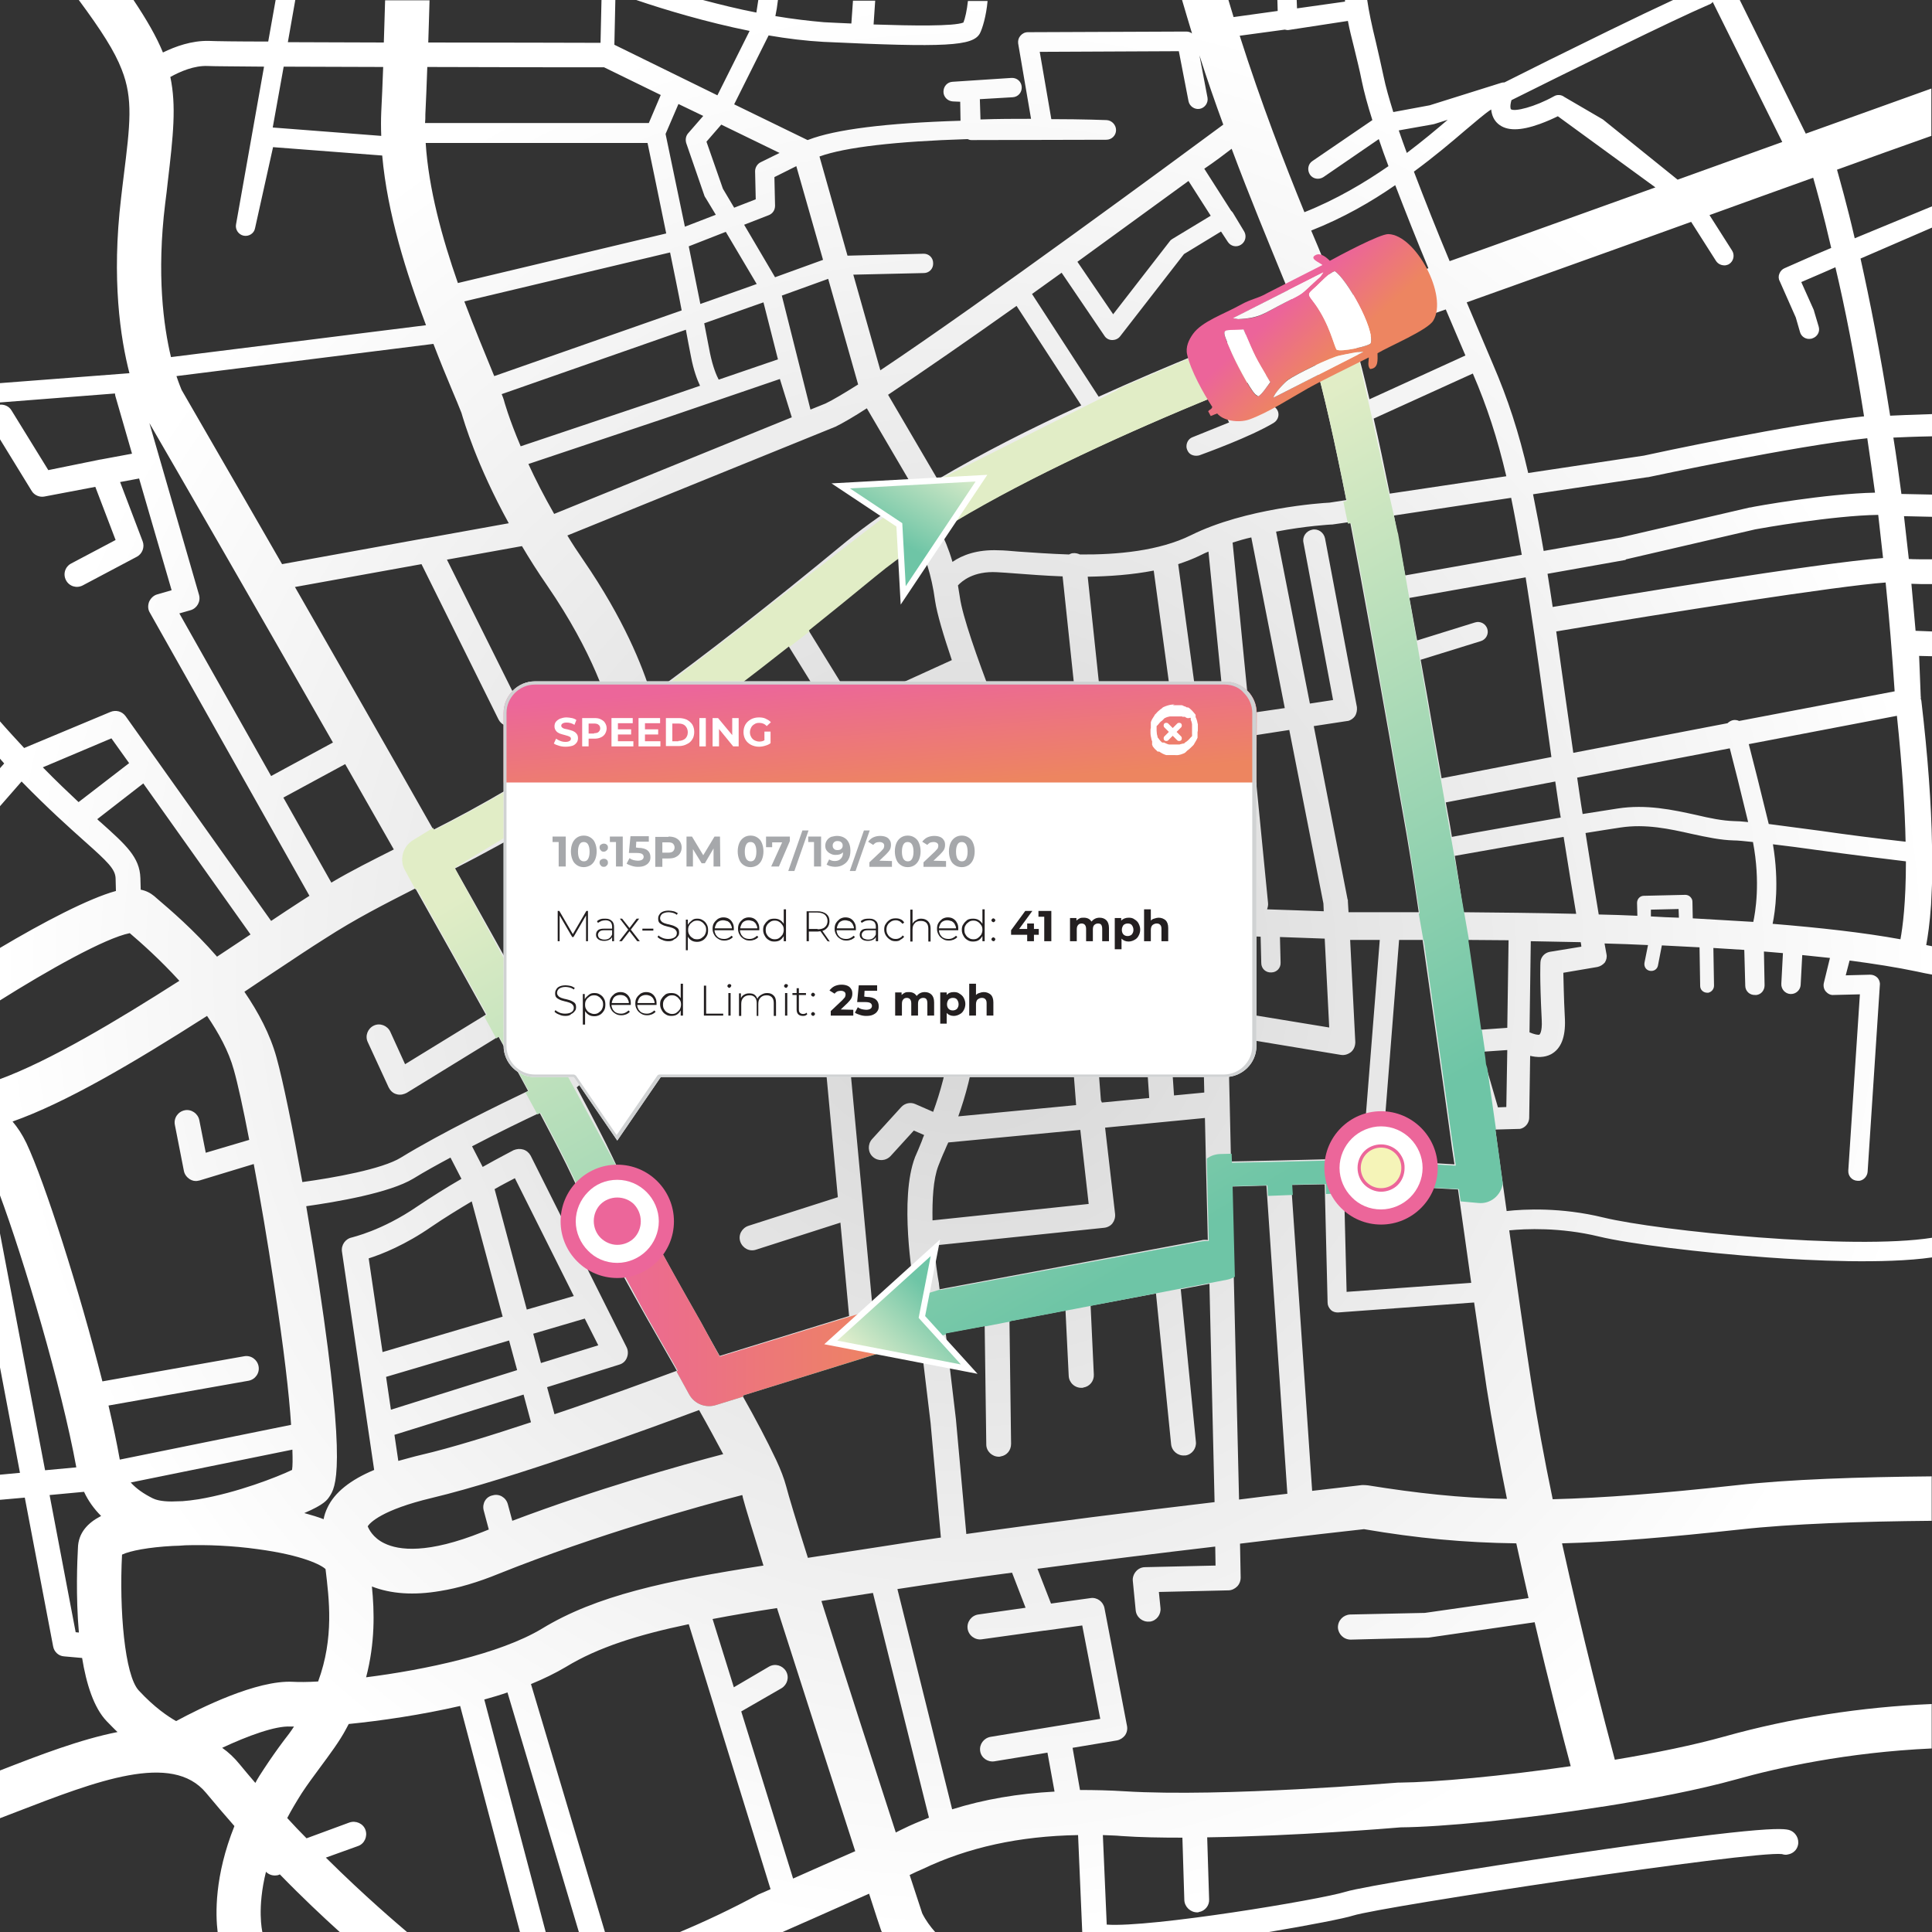 <?xml version="1.0" encoding="utf-8"?>
<!-- Generator: Adobe Illustrator 26.0.3, SVG Export Plug-In . SVG Version: 6.00 Build 0)  -->
<svg version="1.1" id="Layer_1" xmlns="http://www.w3.org/2000/svg" xmlns:xlink="http://www.w3.org/1999/xlink" x="0px" y="0px"
	 viewBox="0 0 600 600" style="enable-background:new 0 0 600 600;" xml:space="preserve">
<rect x="0" y="0" width="600" height="600" fill="#333333" stroke="none"/>
<style type="text/css">
	.st0{fill:url(#SVGID_1_);}
	.st1{fill-rule:evenodd;clip-rule:evenodd;fill:url(#SVGID_00000003788736375672156450000017116396248167390602_);}
	.st2{fill-rule:evenodd;clip-rule:evenodd;fill:#FFFFFF;}
	.st3{fill-rule:evenodd;clip-rule:evenodd;fill:url(#SVGID_00000111892498046316416270000008464298878294919090_);}
	.st4{fill-rule:evenodd;clip-rule:evenodd;fill:#D0D2D3;}
	.st5{fill-rule:evenodd;clip-rule:evenodd;fill:#A6A8AB;}
	.st6{fill-rule:evenodd;clip-rule:evenodd;fill:#231F20;}
	.st7{fill-rule:evenodd;clip-rule:evenodd;fill:#EC669A;}
	.st8{fill-rule:evenodd;clip-rule:evenodd;fill:#F5F4B8;}
	.st9{fill-rule:evenodd;clip-rule:evenodd;fill:url(#SVGID_00000051365571410917786200000014777326876630174131_);}
	
		.st10{fill-rule:evenodd;clip-rule:evenodd;fill:url(#SVGID_00000031923307776924096480000007295652998540595388_);stroke:#FFFFFF;stroke-width:1.875;stroke-miterlimit:22.926;}
	
		.st11{fill-rule:evenodd;clip-rule:evenodd;fill:url(#SVGID_00000018957574738626776240000017270843711572584355_);stroke:#FFFFFF;stroke-width:1.875;stroke-miterlimit:22.926;}
	.st12{fill-rule:evenodd;clip-rule:evenodd;fill:url(#SVGID_00000135661980061392095750000006830946955290422945_);}
	.st13{fill-rule:evenodd;clip-rule:evenodd;fill:#FAFAF9;}
</style>
<radialGradient id="SVGID_1_" cx="300" cy="300" r="300.15" gradientUnits="userSpaceOnUse">
	<stop  offset="0" style="stop-color:#D4D4D4"/>
	<stop  offset="1" style="stop-color:#FFFFFF"/>
</radialGradient>
<path class="st0" d="M600.2,64L576,74c-2.5-10.8-4.6-18-5.5-21.3c9.9-3.6,19.7-7.1,29.3-10.5V27.5c-12.6,4.5-25.8,9.3-39,14L540.3,0
	h-20.7c-5.4,2.5-12.1,5.7-20.1,9.6c-12.7,6.2-25.6,12.6-32.3,16c-0.3,0-0.6,0-0.9,0.1l-22.3,7l-11.3,2.1c-1.3-4.2-2.4-8-3-11
	c-0.8-3.7-1.6-7.3-2.4-10.7c-1.3-5.3-2.2-9.6-2.7-13.1h-6.9c0,0.2,0,0.3,0,0.5l-14.9,2.1L402.7,0h-6l0.1,3.4l-13.7,1.9
	c-0.5-1.8-1.1-3.5-1.6-5.3h-14.4c1,3.5,2.1,7,3.1,10.4c-0.5-0.4-1.1-0.6-1.8-0.6L319.2,10c-0.9,0-1.7,0.4-2.3,1.1
	c-0.6,0.7-0.8,1.5-0.7,2.4l4,23.4c-4.9,0-10.2,0-15.7,0.2l-0.2-6.3l10.2-0.6c1.7-0.1,2.9-1.5,2.8-3.2c-0.1-1.7-1.5-2.9-3.2-2.8
	l-18.3,1.2c-1.6,0.1-2.8,1.4-2.8,3.1c0,1.6,1.3,2.9,2.9,3l2.3,0.1l0.1,5.9c-23.1,0.7-38.9,2.7-47.2,5.9c-0.1,0-0.2,0.1-0.3,0.1
	L228,32.4L238.7,11c5.8,1,11.6,1.7,17,2c38.2,1.8,46.4,1.3,48.6-2.6c0.8-1.5,2-5.5,2.4-10.1h-6.1c-0.3,2.9-0.9,5.5-1.4,6.7
	c-3,1.2-15.8,1-27.9,0.6l0.5-7.4h-6.9l-0.5,7.1c-3.1-0.1-6-0.3-8.5-0.4c-4.6-0.4-9.8-1-15.1-1.9c0.3-1.4,0.6-3.2,0.8-5h-6.1
	c-0.2,1.3-0.4,2.6-0.6,3.9c-5.7-1.1-11.3-2.5-16.6-3.9h-20.7c8.8,3,21.8,6.9,35.2,9.6l-10,20l-32-15.7L191.1,0h-4.3l-0.3,13.3
	c-6.8,0-29.5-0.1-53.5-0.1c0.1-4.1,0.3-8.5,0.4-13.1h-13.8c-0.1,4.5-0.3,8.9-0.4,13.1c-10.6,0-21-0.1-29.8-0.1L91.7,0h-6.1
	l-2.3,12.9c-9.5,0-16.4-0.1-18.5-0.2c-5.3-0.1-10.3,1.7-14.2,3.6c-2-4.9-5-10.1-9.2-16.4h-17c7.1,9.6,11.2,16,13.4,21.7
	c3.6,9.1,2.6,17.1,0.6,33.2c-0.3,2.1-0.5,4.4-0.8,6.7c-3,25.2-0.2,43.6,2.6,54.4L-0.2,119v6l35.9-2.8c0,0.2,0.1,0.5,0.1,0.7l5.2,18
	l-9.7,1.8h-0.1L15,146L3.6,127.5c-0.8-1.4-2.4-2-3.8-1.8v10.4l10,16.3c0.8,1.4,2.5,2.1,4,1.8l15.8-3l6.3,16.5L22.1,175
	c-1.9,1-2.6,3.3-1.6,5.2c1,1.9,3.3,2.6,5.2,1.6l16.8-8.9c1.7-0.9,2.5-3,1.8-4.8l-7-18.4l5.9-1.1l10.1,34.7l-4.5,1.3
	c-1.1,0.3-2,1.2-2.5,2.3c-0.4,1.1-0.4,2.3,0.2,3.3l49.6,88c-0.9,0.6-1.9,1.2-2.8,1.8c-2.9,1.9-6,3.9-9.1,6L39,222.4
	c-1.1-1.5-3-2-4.7-1.3L7.5,232.3c-2.4-2.6-5-5.4-7.7-8.5v11.6c0.5,0.6,1,1.1,1.5,1.7l-1.5,1.7v11.8l6.9-7.9
	c8.3,8.5,14.7,14.2,19.5,18.5c7.3,6.5,9.6,8.7,9.7,11.6l0.1,3.9c-8.4,2.3-22.6,9.7-36.2,17.8v16.3c15.1-9.5,32.9-19.5,40.5-21
	c3.4,2.9,9.4,8.2,15.4,14.8C36.3,317,15.4,329.5-0.2,335.2v35.5c7.6,20.4,19.3,59.8,23.9,85l-9.7,0.9L-0.2,382v41.6l6.4,33.8
	l-6.4,0.6v7.8l7.9-0.7l8.8,46.2c0.3,1.7,1.7,3,3.4,3.1l5.6,0.5c1.3,8,3.6,15.4,7.6,19.6c1.2,1.2,2.3,2.4,3.4,3.4
	c-11.6,2.3-24.1,7.1-36.4,11.9c-0.1,0-0.2,0.1-0.2,0.1v14.8c1.7-0.7,3.5-1.3,5.2-2C30,553.1,53.4,544,64,556.8
	c2.9,3.5,5.9,7,8.8,10.3c-6.2,15.5-5.9,27.4-5.2,33h13.9c-0.1-0.5-1.7-7.5,1.1-18.8c0.9,0.9,2.1,1.3,3.4,1.1c0.2,0,0.5-0.1,0.7-0.2
	l0.2-0.1c6.9,7.1,13.4,13.2,18.6,17.9h20.9c-2.8-2.4-12.9-10.9-25.2-23.1l10-3.6c2-0.7,3-3,2.3-5s-3-3-5-2.3l-13.3,4.9
	c-2-2-4-4.1-6-6.3c1.3-2.5,2.8-5,4.5-7.7c1.7-2.6,3.7-5.3,5.7-8c3.1-4.2,6.1-8.2,8.1-12c0.3-0.5,0.5-1,0.8-1.5
	c10-1,22.4-2.8,34.6-5.6l18.6,70.3h8l-19.1-72.3c2.5-0.7,4.9-1.4,7.2-2.2l22.2,74.5h8.1l-23-77.1c3.9-1.6,7.6-3.4,10.8-5.3
	c10-6.1,22.4-10,38.2-13.3l8.2,26.6v0.1l17.2,55.6c-1.8,0.8-2.9,1.3-3,1.3c-0.2,0.1-0.3,0.2-0.5,0.2c-8.7,4.7-17,8.6-24.9,11.9h31.9
	c3.6-1.6,15.7-6.9,27.1-12c2,6.2,3.3,10.2,3.6,11c0.1,0.4,0.3,0.7,0.4,1h16.6c-1.6-1.8-3-3.7-4.1-5.9c-0.5-1.5-1.9-5.8-3.9-11.9
	c1.4-0.7,2.7-1.3,3.9-1.8c14.2-6.8,30.2-10.3,48.4-10.6l1.3,30.2h57.4c13.2-2.2,24.3-4.4,26.7-5.2c9.3-2.9,124.2-20.2,133.2-19.1
	c0.6,0.2,1.3,0.3,1.9,0.1c1.2-0.2,2.3-1,2.8-2.1c0.9-1.9,0.1-4.2-1.8-5.2c-1.6-0.8-4.6-2.2-69,7.3c-29.7,4.4-64.7,10.1-69.4,11.6
	c-8.1,2.5-60.6,11.2-74.2,10.2l-1.2-27.8c1.9,0.1,3.9,0.1,5.9,0.3c5.7,0.4,12.1,0.5,18.8,0.5l0.6,19.4c0.1,2.1,1.9,3.8,4,3.8
	c0.2,0,0.4,0,0.5-0.1c1.9-0.3,3.3-2,3.2-3.9l-0.6-19.3c27.4-0.4,56.6-2.8,60.1-3.1c12.7-0.1,37.9-2.5,62.4-6.4h0.1h0.1
	c15.2-2.4,30.1-5.3,41.6-8.5c12.8-3.6,34.4-8.4,60.7-9.6v-13.8c-21.7,0.9-43.7,4.3-64.4,10.1c-9.3,2.6-21.3,5.1-34,7.2
	c-3.1-11.5-10-38.2-16.4-67.2c15.6-0.4,33.2-1.9,55.2-4.3c16.2-1.8,37.6-2.5,59.6-2.7v-13.8c-22.3,0.2-44.3,0.9-61.1,2.8
	c-22.9,2.5-40.8,3.9-56.6,4.3c-2.6-12.5-4.9-25-6.7-36.7c-2.1-13.6-4.4-29.8-6.8-46.8c5-0.5,15.8-1,27.8,1.9
	c9.5,2.3,31.5,5,52.3,6.5c13.5,1,36.6,2.1,51.2,0v-6.1c-24.6,3.9-84.8-2.1-102.1-6.3c-13.1-3.2-24.6-2.6-30-2
	c-1.2-8.4-2.4-16.9-3.5-25.3l7.1-0.2c0.2,0,0.3,0,0.5,0c1.6-0.3,2.8-1.7,2.9-3.3l0.3-19.4c2.1,0.5,4.4,0.6,6.5-0.5
	c3.1-1.7,4.5-5.3,4.3-10.8c-0.4-7.5-0.4-12-0.5-14.5l10.6-1.8c0.9-0.2,1.7-0.7,2.3-1.4c0.5-0.8,0.7-1.7,0.5-2.6c0,0-0.2-1.1-0.6-3.3
	c4.5,0.1,9,0.3,13.5,0.5l-1.1,5.5c-0.2,1.2,0.5,2.3,1.7,2.5s2.3-0.5,2.5-1.7l1.2-6.2c3.9,0.2,7.8,0.4,11.7,0.6l0.2,12
	c0,1.2,1,2.1,2.2,2.1c0.1,0,0.2,0,0.3,0c1-0.2,1.8-1.1,1.8-2.2l-0.2-11.7c3.2,0.2,6.4,0.4,9.6,0.6l0.3,11.1c0,1.7,1.4,3,3.1,2.9
	c0.1,0,0.3,0,0.4,0c1.5-0.2,2.5-1.5,2.5-3l-0.2-10.5c2,0.2,4,0.3,5.9,0.5l-0.5,9.5c-0.1,1.7,1.2,3.1,2.8,3.2
	c1.7,0.1,3.1-1.2,3.2-2.8l0.5-9.3c2.9,0.3,5.8,0.6,8.6,0.9l-1.9,7.8c-0.2,0.9,0,1.9,0.6,2.6s1.5,1.2,2.4,1.1l8.2-0.2l-3.6,54.7
	c-0.1,1.7,1.1,3.1,2.8,3.2c0.2,0,0.5,0,0.7,0c1.3-0.2,2.4-1.4,2.5-2.8l3.8-58c0.1-0.8-0.2-1.7-0.8-2.3s-1.4-0.9-2.2-0.9l-7.6,0.2
	l1.2-4.6c7.6,1,14.6,2.1,20.8,3.4c1.7,0.4,3.4,0.7,5,1v-8.8c-0.7-0.1-1.3-0.3-2-0.4c0.5-2.7,1.1-6.7,1.5-12.5
	c0.2-3.8,0.4-8,0.4-12.4h0.1v-6.1H600c-0.2-12.8-1.3-27.8-3.3-44.8c0-0.2-0.1-0.5-0.2-0.7c0-0.2,0.1-0.5,0-0.7l-0.5-12.6l4,0.1v-7.7
	l-5.1-0.2c-0.4-5-0.9-9.8-1.3-14.6c1.8,0.1,3.9,0.1,6.4,0.1v-7.7c-3.1,0-5.5,0-7.2-0.1c-0.5-4.6-1-9-1.5-13.3l8.8,0.2v-6.9l-9.6-0.2
	c-0.8-6.1-1.6-11.9-2.5-17.5c2.2-0.1,6.5-0.3,12.1-0.4v-6.9c-6.5,0.2-11.2,0.4-13.1,0.5c-3.1-19.8-6.4-36.2-9.2-48.8l22.4-9.7V64z
	 M469.4,31.1c6.6-3.3,19.7-9.8,32.6-16.1c13.1-6.4,22.8-11,28.8-13.6c0.4-0.1,0.8-0.4,1.1-0.8l21.6,43.5c-11.1,4-22,7.9-32.5,11.7
	l-23.2-18.7l-12-7c-0.9-0.7-2.2-0.8-3.2-0.2c-5.9,3.3-12.3,4.9-13.4,4C469.2,33.9,468.8,33.2,469.4,31.1z M463.1,34
	c0.2,1.9,0.9,3.4,2.2,4.5c2.6,2.2,6.8,2.2,12.9,0c2.2-0.8,4.2-1.7,5.6-2.4l30.3,22.1c-27.9,10-51.7,18.6-63.9,22.9
	c-3.9-9.3-7.7-18.9-11.1-27.8c6.4-4.7,11.7-9.2,15.9-12.8C458,38,461.3,35.1,463.1,34z M396.8,360.4l-14.5,0.3l-0.4-17.9v-0.1
	l-0.5-20.9l35,5.8c1.2,0.2,2.3-0.2,3.2-0.9c0.9-0.8,1.3-1.9,1.3-3.1l-1.6-31.7h0.1h0.2h2.2c2,0,4.2,0,6.7,0l-5.4,68
	c-0.6,0-1.1-0.1-1.5-0.1c-0.1,0-0.2,0-0.4,0L396.8,360.4z M399.8,463.9c-4.5,0.5-9.6,1.1-15,1.8l-2.3-97.2l10.8-0.3L399.8,463.9z
	 M373.5,230.8l7.5-1.1l5.1,51.5c0,0.3,0.1,0.7,0.2,1l-5.9-0.2c0-0.1,0-0.2,0-0.3L373.5,230.8z M293.7,414l12.1-2.2l0.5,36.8
	c0,2.1,1.8,3.8,3.9,3.8c0.2,0,0.4,0,0.6-0.1c1.9-0.3,3.2-1.9,3.2-3.9l-0.5-38.1l17.4-3.3l1,20.3c0.1,2.1,1.9,3.8,4.1,3.7
	c0.2,0,0.3,0,0.5-0.1c1.9-0.3,3.3-2,3.2-4l-1-21.4l20.3-3.8l4.7,46.8c0.2,2.1,2.1,3.7,4.2,3.5c0.1,0,0.2,0,0.3,0
	c2-0.3,3.4-2.2,3.2-4.2l-4.7-47.4l8.9-1.7l1.6,67.8c-23.6,2.8-52.5,6.4-77.1,9.9l-3.2-35.3V441L293.7,414z M150.2,469l1.6,6
	c-0.7,0.3-1.3,0.5-2,0.8c-17,6.8-25.9,5.7-30.4,3.5c-3.6-1.7-4.9-4.5-5.2-5.3c0.7-1.1,4.4-5.1,19.9-8.8c24.8-5.9,67.7-21.6,83-27.3
	c2.8,4.9,5.3,9.6,7.5,13.7c-13,3.4-39.3,10.8-65.5,20.7l-1.4-5.2c-0.6-2.1-2.7-3.3-4.7-2.7C150.9,464.8,149.7,466.9,150.2,469z
	 M368.5,139.1c0.2,0.9,0.7,1.7,1.5,2.1c0.6,0.3,1.3,0.4,2,0.3c0.2,0,0.4-0.1,0.5-0.1c1.6-0.6,15.8-5.7,23.1-10.1
	c1.4-0.9,1.9-2.7,1-4.1c-0.9-1.4-2.7-1.9-4.1-1c-1.5,0.9-3.3,1.8-5.2,2.7l-4-8.5c8.6-3.5,16.9-6.7,24.6-9.6
	c3.2,11,6.7,26.8,10.2,44.5l-5.2,0.8c-2.4,0.1-26.1,1.7-43,10.1c-9.9,4.9-22.9,6.1-34.5,6c-0.7-0.3-1.4-0.5-2.2-0.4
	c-0.4,0-0.8,0.2-1.2,0.4c-6-0.2-11.5-0.6-15.8-0.9c-2.4-0.2-4.4-0.4-6.1-0.4c-6.6-0.3-11.3,1.5-14.3,3.6c-1.2-4.1-2.6-7.4-3.9-9.8
	c24.3-15.1,56.5-29.8,85.8-41.8l4,8.3l-11.4,4.6C369,136.3,368.3,137.7,368.5,139.1z M418.5,279.3L408,225.5l10.5-1.6h0.1
	c0.9-0.2,1.7-0.8,2.2-1.5c0.5-0.8,0.7-1.8,0.6-2.8l-9.9-52.4c-0.4-1.9-2.2-3.1-4-2.7c-1.9,0.4-3.1,2.2-2.7,4l9.2,48.9l-7.2,1.1
	l-10.5-53.4c9.4-1.8,17-2.2,17.1-2.2c0.1,0,0.2,0,0.3,0l5.6-0.8c4.3,22.2,8.6,46.5,12.3,67.3c1.5,8.7,2.9,16.8,4.2,23.9
	c1.4,7.7,3.1,18.2,4.8,30c-7.6,0-14,0-18.9,0h-2.1h-0.8l-0.2-3.3c0-0.1,0-0.2,0-0.4C418.6,279.5,418.6,279.4,418.5,279.3z
	 M393.8,280.4l-5.1-51.9l11.7-1.8l10.6,53.9l0.1,2.4l-17.6-0.6C393.7,281.8,393.9,281.1,393.8,280.4z M388,221.5l-5.2-53
	c1.9-0.6,3.9-1.2,5.8-1.6l10.4,53L388,221.5z M374,339.3l-9.4,0.9l-3.4-50.5l11.7,0.5l0.6,27v0.2L374,339.3z M271.1,359.3
	c1.6,1.4,4,1.3,5.5-0.3l7.2-7.9l3.2,1.4c-0.3,0.6-0.5,1.2-0.7,1.8c-0.7,1.8-1.4,3.4-2.1,5c-5,12.9-0.7,38.2-0.3,40.4l0.3,2.5
	l-13.2,4.1l-11.2-120.1l36.2,1.3c2.2,28.7-1.9,46-6.2,57.8l-5.5-2.4c-1.5-0.7-3.3-0.3-4.4,0.9l-9.1,10
	C269.4,355.4,269.5,357.9,271.1,359.3z M250.2,255.8c-1-1.9-3.3-2.6-5.2-1.6l-13.7,7.2l-17.9-36.9c9.5-6.9,19.9-14.8,31.4-24
	l17.4,28.1L271,258v0.1l6,20.1l-38.3-1.3l-4.2-8.6l13.9-7.3C250.5,260.1,251.2,257.7,250.2,255.8z M221.3,258.5l8.8,18.1l-31.6-1.1
	L221.3,258.5z M188.6,273.2l-11.3-24c8.8-5.5,18.5-12.1,29.7-20.1l10.8,22.3L188.6,273.2z M303.8,287.8l26.2,0.9l4.2,54.5l-36.6,3.5
	C302,334.4,306,316.6,303.8,287.8z M285.3,278.6l-5.5-18.3l18.1-2l4.1,20.9l-2.1-0.1c-0.1,0-0.2,0-0.4,0L285.3,278.6z M309.9,279.4
	l-4.4-22l13.2-1.5h0.1l19-2.1l2.8,26.4c0,0.1,0,0.2,0.1,0.3L309.9,279.4z M320.8,247.9c-4.5-10.7-21.1-50.7-22.7-62.4
	c-0.2-1.3-0.4-2.5-0.6-3.7c1.2-1.3,4.8-4.5,12.1-4.1c1.6,0.1,3.6,0.2,5.9,0.4c4,0.3,9,0.7,14.5,0.9l7.1,67.1L320.8,247.9z
	 M298.3,212.3c5.1,13.9,11.3,29,14.5,36.5l-35.3,4l-8-26.8c0-0.2-0.1-0.3-0.2-0.5L298.3,212.3z M265.3,218.8L251,195.6
	c6.5-5.2,13.4-10.8,20.7-16.8c4-3.3,8.6-6.7,13.6-10c1.8,3.7,4,9.5,5.1,17.8c0.6,4,2.6,10.7,5.2,18.4L265.3,218.8z M291.4,362.1
	c0.6-1.5,1.2-3.1,2-4.8c0.3-0.8,0.7-1.6,1.1-2.5l41-3.9l2.6,23l-48.5,5.1C289.5,372.6,289.8,366.3,291.4,362.1z M337.8,289l15.6,0.5
	l3.5,51.5l-14.7,1.4c-0.1-0.2-0.2-0.5-0.3-0.7L337.8,289z M348.3,280.8c0.1-0.4,0.2-0.9,0.1-1.4l-10.6-100.3
	c6.7-0.1,13.8-0.6,20.5-1.9l14.2,104.5L348.3,280.8z M372.5,223.9l-6.6-48.7c2.4-0.8,4.8-1.7,7-2.8c0.8-0.4,1.6-0.8,2.4-1.1
	l5.1,51.4L372.5,223.9z M291.2,148.9l-15.4-26.3c10.8-7.2,25.1-17.1,39.9-27.6l20.1,30.9C320,133.1,304.7,140.9,291.2,148.9z
	 M284.5,152.9c-8.1,5.1-15.5,10.2-21.7,15.3c-24.1,19.9-43.9,35.3-60.6,47.4c-2.7-8.8-8.5-23.4-21-41.6c-1.8-2.6-3.5-5.2-5-7.7
	l83.3-33.8c0.1,0,0.2-0.1,0.2-0.1c2.2-1.1,5.5-3,9.5-5.6L284.5,152.9z M256.4,125.3l-4.7,1.9l-8.9-35.4l14.4-5.2l9.3,32.8
	C262.2,122.1,258.7,124.2,256.4,125.3z M245.9,129.6l-73.8,30c-3.2-5.6-5.9-10.9-8-15.5l42.4-14.2l35.7-12.2L245.9,129.6z
	 M223.2,117.9c-0.7-1.3-1.8-3.9-2.7-8.2c-0.6-3-1.2-6.1-1.8-9.3l14.4-5.1l4-1.4l4.5,17.7L223.2,117.9z M231.1,89.6l-13.6,4.8
	c-1.2-5.9-2.4-12-3.6-17.9l11.5-4.5l9.6,16.2L231.1,89.6z M214.6,110.8c0.8,4.2,1.9,7.1,2.8,9l-12.8,4.4l-42.9,14.4
	c-3.7-8.7-5.2-14.2-5.2-14.3c-0.1-0.3-0.2-0.6-0.3-0.9c-0.1-0.3-0.3-0.7-0.4-1l57.2-20C213.5,105.3,214.1,108.1,214.6,110.8z
	 M153.5,116.8c-0.1-0.2-0.2-0.5-0.3-0.7c-2.7-6.6-5.9-14.3-9-22.5l63.9-15.2c1.2,5.9,2.5,12.1,3.6,18L153.5,116.8z M142.2,87.9
	c-4.9-14-9.1-29.3-10-43.5h68.9c1,4.6,3.2,15.5,5.8,28.1L142.2,87.9z M140.5,121.4c1,2.4,2,4.7,2.8,6.8c0.8,2.7,4.7,16.1,14.7,34.3
	l-25.5,4.6c-0.1,0-0.2,0-0.2,0l-44.7,8.1c-16.6-28.9-29.1-50.4-31.2-54.1c-0.2-0.5-0.8-1.9-1.6-4.3l79.8-10
	C136.6,112,138.6,116.9,140.5,121.4z M130.9,175.2l23.9,48.2c0.8,1.6,2.5,2.4,4.1,2.1c0.4-0.1,0.7-0.2,1.1-0.3
	c1.9-0.9,2.7-3.3,1.8-5.2l-23-46.2l23.3-4.2c2.3,3.9,4.9,8,7.8,12.2c14.5,21.1,19.1,36.7,20.4,42.3c-24.3,16.8-41.3,26.3-55.7,33.6
	c-14.6-25.8-29.9-52.5-43-75.4L130.9,175.2z M169.9,253.8l13,27.5c0.7,1.5,2.1,2.4,3.7,2.5l14.9,0.5c-0.3,0.1-0.6,0.2-0.9,0.4
	l-37.9,23.2c-6.6-11.8-13.8-24.8-21.4-38.2C149.7,265.4,159,260.4,169.9,253.8z M182,305.1l2.9,4.3c1.2,1.8,3.6,2.3,5.4,1.1
	c1.8-1.2,2.3-3.6,1.1-5.4l-2.7-4.1l16-9.8c1.8-1.1,2.4-3.5,1.3-5.3c-0.5-0.8-1.2-1.3-2-1.6l26.8,0.9l-55.5,45.6
	c-2.7-5-5.7-10.5-8.9-16.2L182,305.1z M167.6,345.6c4.5,8.5,8,15.3,10.1,19.8c8.9,19,20.9,40.1,31.6,58.7c0.3,0.5,0.6,1.1,0.9,1.6
	c-8.4,3.1-22.8,8.4-38,13.5l-2.3-8.4l22.4-7c1.1-0.3,2-1.1,2.4-2.2c0.4-1,0.4-2.2-0.1-3.2l-29.8-59.5c-0.5-0.9-1.3-1.6-2.3-1.9
	s-2-0.2-3,0.2c-0.3,0.2-4.3,2.2-9.6,5.2l-3.3-6.4C155,351.6,162.9,347.8,167.6,345.6z M162.6,433.1l2.3,8.6
	c-12.4,4.1-24.6,7.9-34,10.1c-2.6,0.6-4.9,1.3-7.2,1.9l-1.2-8.1L162.6,433.1z M121.4,437.8l-1.5-10.2l38.2-11.3l2.5,9.2L121.4,437.8
	z M163.6,406.7l-10-37.4c2.4-1.4,4.6-2.5,6.3-3.4l18.3,36.6L163.6,406.7z M181.6,409.5l4.2,8.3l-17.8,5.5l-2.4-9.1L181.6,409.5z
	 M156.1,408.9l-37.3,11l-4.3-29.1c4.1-1.3,11.4-4.2,19.6-9.9c3.8-2.6,8.2-5.3,12.4-7.8L156.1,408.9z M223.5,421.1
	c-0.7-1.3-1.5-2.6-2.2-3.9c-10.5-18.4-22.4-39.2-31-57.7c-2.3-4.9-6.2-12.4-11.2-21.8l61.5-50.5c0.5-0.4,0.9-1,1.2-1.6l10.4,0.4
	l8,85.8l-27.8,8.9c-2,0.7-3.2,2.8-2.5,4.9c0.7,2,2.8,3.2,4.9,2.5l26.2-8.4l2.7,29L223.5,421.1z M285.9,416.1l3.1,25.8l3.2,35.6
	c-5.6,0.8-11,1.6-15.9,2.4c-6.6,1-12.8,2-18.8,2.9c-2.3,0.3-4.5,0.7-6.6,1c-3.5-11-6-19.3-6.8-22.4c-0.6-2.2-1.6-4.9-3.1-8.1
	c-0.1-0.1-0.1-0.3-0.2-0.4c-2.5-5.3-6-12-10.3-19.6L285.9,416.1z M291.8,400.4l-0.2-1.6c0-0.1,0-0.2,0-0.2
	c-0.5-2.6-1.1-6.9-1.5-11.8l52.8-5.5c1-0.1,2-0.6,2.6-1.4c0.6-0.8,0.9-1.8,0.8-2.9l-3.1-26.8l31-3l0.4,17.6l0.5,20.3
	c-0.7-0.1-1.4-0.1-2.1,0.1L291.8,400.4z M391.5,290.9l0.2,8.2c0,1.7,1.4,3,3.1,2.9c1.7,0,3-1.4,2.9-3.1l-0.2-7.9l13.9,0.5l1.4,27.6
	l-31.7-5.2l-0.6-23.5L391.5,290.9z M423.2,367.7c7.1,0.5,21.4,1.2,29.6,1.7c1.4,9.9,2.8,19.6,4.1,29l-38.7,2.8l-0.8-32.2
	L423.2,367.7z M429.1,360.3l5.4-68.4c2.3,0,4.8,0,7.3,0c1.6,11.1,3.3,23,4.9,34.3c1.2,8.6,2.5,17.5,3.7,26.4c0.4,3,0.8,6,1.3,9
	C445.3,361.2,436,360.7,429.1,360.3z M450.9,259.9c-0.5-3.3-1.1-6.3-1.6-9.1c-0.1-0.5-0.2-1-0.3-1.6l34-6.5c0.6,4,1.1,7.7,1.7,11.2
	C472.8,256,458.9,258.4,450.9,259.9z M447.7,241.7c-0.8-4.6-1.7-9.5-2.6-14.7c-1.2-7-2.5-14.5-3.9-22.1l18.7-5.8
	c1.6-0.5,2.5-2.2,2-3.8c-0.5-1.6-2.2-2.5-3.8-2l-18,5.6c-0.8-4.4-1.6-8.8-2.4-13.2l36.1-6.4c1.8,11.3,3.7,24.3,5.8,39.9
	c0.8,5.6,1.5,10.9,2.2,15.9L447.7,241.7z M436.4,178.7c-1.2-6.3-2.3-12.5-3.5-18.6l36.4-5.5c1.1,5.4,2.2,11.3,3.3,17.7L436.4,178.7z
	 M431.6,153.3c-1.7-8.2-3.3-16.1-5-23.3l30.8-14c4.4,10.2,7.6,20,10.4,31.9L431.6,153.3z M425.3,124c-1.6-6.8-3.1-12.8-4.6-17.9
	c12.5-4.6,22.5-8,28.3-10c2.1,5,4.2,9.8,6.1,14.3L425.3,124z M445.1,38.6c0.1,0,0.2-0.1,0.4-0.1l4.1-1.3c-3.5,3-7.8,6.6-12.7,10.3
	c-0.9-2.4-1.7-4.7-2.5-7L445.1,38.6z M433.3,57.5c3.2,8.3,6.7,17.2,10.3,25.8c-6,2-15.6,5.3-27.5,9.7c-1.4-3.5-3.1-7.6-5.1-12.3
	c-1.2-2.9-2.4-5.9-3.8-9.1C417.1,67.7,425.8,62.7,433.3,57.5z M399,9.2c0.4,0.1,0.9,0.2,1.3,0.1l18.3-2.8c0.5,2.7,1.2,5.4,1.9,8.2
	c0.8,3.4,1.7,6.8,2.4,10.4c0.7,3.4,1.8,7.5,3.3,12.2L407.6,50c-1.4,0.9-1.7,2.8-0.8,4.2c0.9,1.4,2.8,1.7,4.2,0.8l17.2-11.8
	c0.9,2.7,1.9,5.5,3,8.4c-7.5,5.2-16.3,10.4-26.1,14.3c-6.2-15.2-13.4-33.8-20.1-54.8L399,9.2z M382.5,46.2
	c5.8,15.5,11.4,28.9,15.8,39.7c1.9,4.6,3.5,8.5,4.9,11.8c-18.5,7-40.4,15.7-62,25.5l-20.7-31.9c3.1-2.2,6.1-4.4,9.2-6.6l13.3,19.6
	c0.5,0.8,1.4,1.3,2.4,1.3s1.9-0.4,2.5-1.2l19.8-25.5l11.5-7l2.1,3.2c0.9,1.4,2.7,1.8,4.1,0.9c1.4-0.9,1.8-2.7,1-4.1l-3.5-5.8
	c-0.2-0.3-0.4-0.5-0.6-0.7l-8.3-13C377.4,50.1,380.3,47.9,382.5,46.2z M334.6,81.3c12.8-9.3,25-18.2,34.5-25.1L376,67l-11.9,7.2
	c-0.3,0.2-0.6,0.4-0.8,0.7l-17.6,22.7L334.6,81.3z M300.5,43.2c0.4,0.2,0.8,0.3,1.2,0.3l41.9-0.1c1.6,0,3-1.3,3-3
	c0-1.6-1.3-3-2.9-3.1c-0.1,0-7.1-0.3-17.2-0.3l-3.6-20.9l43.2-0.2l3,15.5c0.3,1.6,1.9,2.7,3.5,2.4c1.6-0.3,2.7-1.9,2.4-3.5
	l-2.5-13.1c2.4,7.5,4.9,14.7,7.4,21.5c-14.6,10.8-74.7,55.1-106.5,76.3L265,85.3l21.9-0.5c1.7,0,3-1.4,2.9-3.1c0-1.7-1.4-3-3.1-2.9
	l-23.5,0.6l-8.7-30.8C262.5,45.7,278.3,43.9,300.5,43.2z M255.6,80.7l-14.9,5.4l-9.6-16.3l7.7-3c1.2-0.5,1.9-1.6,1.9-2.9l-0.2-8.9
	l6.8-3.4L255.6,80.7z M224,38.7l18.1,8.8l-5.9,2.9c-1,0.5-1.7,1.6-1.7,2.8l0.2,8.7l-6.7,2.6l-3.5-5.9L219.4,44L224,38.7z
	 M210.7,32.3l7.7,3.7l-4.7,5.4c-0.7,0.8-0.9,1.9-0.6,3l5.7,16.5c0.1,0.2,0.2,0.4,0.3,0.5l3.2,5.3l-9.6,3.7
	c-2.9-13.9-5.3-25.5-6-28.8L210.7,32.3z M132.1,35.5c0.2-4,0.4-9,0.6-14.7c25.6,0.1,49.7,0.1,54.9,0.1l17.6,8.6l-3.7,8.7H132
	C132.1,37.4,132.1,36.5,132.1,35.5z M88.1,20.7c9,0,19.8,0.1,30.9,0.1c-0.2,5.5-0.4,10.2-0.6,14c-0.1,2.4-0.1,4.9,0,7.4l-33.7-2.6
	L88.1,20.7z M51.3,63.2c0.3-2.4,0.6-4.6,0.8-6.7c1.7-14.4,2.7-23.6,0.8-32.6c3.1-1.7,7.4-3.6,11.7-3.4c2,0.1,8.4,0.1,17.4,0.2
	l-8.7,49c-0.3,1.6,0.8,3.2,2.4,3.5c1.6,0.3,3.2-0.7,3.5-2.3l5.6-25.2l33.9,2.6c1.6,18,7.5,36.6,13.6,52.7l-79.2,9.9
	C50.8,101.3,48.6,85.2,51.3,63.2z M55.7,190.5l3.5-1c2-0.6,3.2-2.7,2.6-4.8l-15.4-53.3c7.2,12.4,31.2,54,57,99.2L84.2,241
	L55.7,190.5z M88,247.7l19.2-10.4c5,8.8,10.1,17.7,15.1,26.5c-6.7,3.4-13,6.5-19.4,10.3L88,247.7z M86.4,301
	c5.1-3.4,9.9-6.6,14.5-9.5c9.6-6.2,18.3-10.6,28.1-15.6c7.8,13.8,15.2,27.1,21.9,39.2l-25.1,15.4l-4.6-10.1
	c-0.9-1.9-3.2-2.8-5.1-1.9c-1.9,0.9-2.8,3.2-1.9,5.1l6.5,14.1c0.5,1,1.3,1.8,2.4,2.1c0.6,0.2,1.2,0.2,1.8,0.1c0.5-0.1,1-0.3,1.4-0.5
	l28.5-17.5c3.3,6,6.4,11.7,9.2,16.9c-8.6,4.1-27.1,13.1-39.5,20.7c-5.8,3.6-21,6.3-30.6,7.6c-3-16.7-6-31.4-8-38.6
	c-2-7.3-5.7-14.2-10-20.5C79.3,305.7,82.9,303.3,86.4,301z M90.7,456.5c-4.6,2.2-17.1,7.1-29,9.1c-1.9,0.3-3.6,0.5-5,0.6
	c-1.2,0-2.3,0.1-3.4,0.1c-3.4,0-5.1-0.6-5.9-1c-2.8-1.4-5.1-3-6.8-4.9l50.2-10.2C90.9,453.2,90.9,455.2,90.7,456.5z M24.4,249.1
	c-3.2-3-6.9-6.5-11.1-10.8l21.3-9l5.5,7.7L24.4,249.1z M48.7,279l-0.8-0.7c-1.2-1-2.6-1.7-4.2-2l-0.1-3.6
	c-0.2-6.5-4.5-10.3-12.3-17.3c-0.4-0.3-0.7-0.6-1.1-1l14.3-11.1l33.3,46.9c-3.3,2.2-6.8,4.5-10.4,6.9
	C60.2,288.8,52.8,282.5,48.7,279z M24.2,480.8c-0.2,3.8-0.7,14.8,0.3,26.2l-1-0.1l-8.1-42.6l10.7-1c1.3,2.8,3.1,5.3,5.3,7.5
	C27.3,472.9,24.3,476,24.2,480.8z M33.7,436.5l43.5-7.7c2.1-0.4,3.5-2.4,3.1-4.5c-0.4-2.1-2.4-3.5-4.5-3.1l-44,7.8
	c-7.2-28.5-17.9-61.9-23.6-74c-1.3-2.7-2.7-4.8-4.3-6.7c16.4-5.8,36.9-17.8,60.4-32.8c3.6,5.3,6.7,10.9,8.3,16.7
	c1.2,4.2,2.9,11.9,4.8,21.8l-13.5,4l-2-10.1c-0.4-2.1-2.5-3.5-4.5-3.1c-2.1,0.4-3.5,2.4-3.1,4.5l2.8,14.3c0.2,1.1,0.9,2,1.8,2.6
	c0.8,0.5,1.7,0.7,2.6,0.5c0.2,0,0.3-0.1,0.5-0.1l16.8-5.1c2.1,11.1,4.3,24,6.3,37.4c3.1,20.2,4.7,34.2,5.3,43.6l-53.2,10.8
	C36.3,448.2,35.1,442.5,33.7,436.5z M88.1,540.6c-2.1,2.8-4.2,5.8-6.1,8.7c-1,1.5-1.9,2.9-2.7,4.4c-1.6-1.9-3.2-3.7-4.8-5.7
	c-1.7-2.1-3.5-3.8-5.5-5.2c7.9-3.7,16.6-6.9,21.2-6.6c0.3,0,0.7,0,1.1,0C90.4,537.6,89.3,539.1,88.1,540.6z M98.8,522.2
	c-3.3,0.2-6,0.2-7.8,0.1c-11.3-0.6-28.9,8.2-36.3,12.2c-2.5-1.4-6.8-4.3-11.6-9.5c-4.4-4.7-6.1-25.2-5.2-42.2
	c2.5-1.2,8.3-2.3,15.8-2.7c1.2,0,2.5-0.1,3.9-0.2c6.7-0.2,14.5,0.1,22.4,1.2c14.2,1.9,19.9,5,21.1,6.2
	C102.2,496.6,103.8,508.6,98.8,522.2z M101.7,468.2c-0.6,1.2-1,2.5-1.2,3.6c-1.8-0.7-3.8-1.3-6-1.9c6.3-2.7,7.1-4.1,7.8-5.1
	c1.9-2.9,5.4-8.2-3.2-65.5c-1.2-8.1-2.6-16.5-4-24.7c9.2-1.3,25.9-4.1,33.3-8.6c3.4-2.1,7.4-4.3,11.5-6.5l3.4,6.6
	c-4.5,2.6-9.3,5.6-13.6,8.5c-11.2,7.7-20.3,9.6-20.4,9.7c-2,0.4-3.4,2.3-3.1,4.4l10,67.8C108.8,459.6,103.9,463.5,101.7,468.2z
	 M168.3,505.8c-13.1,7.9-36.5,12.8-54.6,15.1c2.8-10.7,2.6-20.3,1.8-28.2c5.9,2.3,13,2.8,21.2,1.4c5.6-0.9,11.7-2.7,18.3-5.4
	c30.2-12.1,62.7-21.1,75.5-24.4c0.1,0.3,0.2,0.5,0.2,0.8c0.8,3.1,3.2,10.8,6.4,21.1C206.8,490.9,185.2,495.5,168.3,505.8z
	 M246.3,583.4l-16.1-51.9l12.5-7.2c1.8-1.1,2.5-3.4,1.4-5.3c-1.1-1.8-3.4-2.5-5.3-1.4l-10.9,6.4l-6.6-21.2c6.2-1.2,12.8-2.3,20-3.4
	c7.6,23.8,17.5,54.5,24.3,75.5C258.9,577.8,251.9,580.9,246.3,583.4z M280.4,568c-0.7,0.3-1.4,0.7-2.2,1.1
	c-6.6-20.3-15.9-49-23.1-71.9c1.5-0.2,3-0.5,4.5-0.7c3.7-0.6,7.5-1.2,11.5-1.8l17.4,69.8C285.7,565.6,283,566.7,280.4,568z
	 M295.7,561.9l-17-68.4c10.4-1.6,22.6-3.4,35.6-5.1l4.2,10.9l-14.7,2.1c-2.1,0.3-3.6,2.3-3.3,4.4c0.3,2.1,2.3,3.6,4.4,3.3l19.4-2.7
	c0.1,0,0.2,0,0.2,0l11.6-1.6l5.6,29l-34.1,5.6c-2.1,0.4-3.5,2.3-3.2,4.4c0.3,2.1,2.3,3.5,4.4,3.2l16.5-2.7l2.2,12.1
	C316.2,557,305.6,558.8,295.7,561.9z M470.9,479.3c1.3,5.8,2.5,11.4,3.8,17l-32.2,4.6l-23.2,0.5c-2.1,0.1-3.8,1.8-3.8,4
	c0.1,2.1,1.8,3.8,4,3.8l23.5-0.6c0.2,0,0.3,0,0.5,0l33.1-4.8c4.5,19.2,8.8,35.7,11.2,44.7c-21.3,3.1-42.2,5-53,5.1
	c-0.2,0-0.4,0-0.6,0c-0.5,0-54.3,4.6-84.9,2.7c-4.7-0.3-9.4-0.4-13.9-0.4l-2.3-13.1l13.8-2.3c1-0.2,1.9-0.8,2.5-1.6
	c0.6-0.9,0.8-1.9,0.6-2.9l-7-36.6c-0.4-2-2.3-3.4-4.3-3.1l-12.3,1.7l-4.2-10.8c18.7-2.5,38.2-4.9,55.2-6.9l0.1,5.9l-21.9,0.5
	c-1.1,0-2.1,0.5-2.8,1.3s-1.1,1.9-1,2.9l0.9,9.2c0.2,2.1,2.1,3.7,4.2,3.5c0.1,0,0.2,0,0.3,0c2-0.3,3.4-2.2,3.2-4.2l-0.5-5l21.6-0.5
	c1,0,2-0.5,2.7-1.2s1.1-1.7,1.1-2.8l-0.2-10.5c19.7-2.4,34.7-4.1,38.5-4.5C440,477.7,454.7,479.1,470.9,479.3z M468,465.5
	c-14.7-0.3-28.1-1.8-43.1-4.2c-0.6-0.1-1.3-0.1-1.9-0.1c-0.2,0-6.1,0.7-15.5,1.8l-6.5-95l10.4-0.2l0.9,36.8c0,0.8,0.4,1.6,1,2.2
	c0.6,0.6,1.4,0.8,2.2,0.8l42.3-3.1c1.4,9.5,2.7,18.5,3.9,26.6C463.4,441.9,465.6,453.7,468,465.5z M467.8,343.8l-2.6,0.1l-3.9-13.4
	c-0.2-1.3-0.4-2.6-0.5-3.9l7.3-0.5L467.8,343.8z M468.1,319.2l-8.4,0.6c-1.3-9.5-2.7-18.9-4-27.9c4.1,0,8.4,0.1,12.8,0.1
	L468.1,319.2z M454.5,283.3c-0.9-6.2-1.8-12.1-2.7-17.5c8-1.4,21.9-3.9,33.8-5.9c1.6,10.1,2.9,18,3.9,23.9
	C477,283.5,465.1,283.4,454.5,283.3z M481.3,295.6c-1.6,0.3-2.8,1.6-2.9,3.2c0,0.2-0.3,4.1,0.4,18c0.2,3.8-0.7,4.5-0.7,4.5
	c-0.4,0.2-1.7-0.1-3.1-0.7l0.4-28.3c5,0.1,10.2,0.2,15.5,0.3c0.1,0.5,0.2,1,0.2,1.4L481.3,295.6z M489.8,241.5l47.4-9.1
	c1.3,5,3.4,13.3,5.7,22.9c-1.9-0.2-3.4-0.3-4.4-0.3c-3.5-0.1-7.5-0.9-11.7-1.9c-7.3-1.6-15.5-3.4-24.5-2c-2.6,0.4-6.4,1-10.8,1.7
	C490.9,249.3,490.4,245.5,489.8,241.5z M512.7,284.6v-2.1l8.6-0.2l0.1,2.7C518.5,284.9,515.6,284.8,512.7,284.6z M544.5,286.3
	L544.5,286.3c-6.2-0.4-12.5-0.7-18.8-1.1l-0.1-5.2c0-0.6-0.3-1.1-0.7-1.5c-0.4-0.4-1-0.6-1.5-0.6l-12.9,0.3c-1.2,0-2.1,1-2.1,2.2
	l0.1,4c-4-0.2-8-0.3-12-0.4c-1-6-2.4-14.4-4.1-25.3c4.4-0.7,8.1-1.3,10.8-1.7c7.9-1.2,15.2,0.4,22.3,2c4.6,1,8.9,1.9,12.9,2
	c1.2,0,3.3,0.2,6,0.5C546.8,274.1,545.1,283.5,544.5,286.3z M590.2,291.7c-11.5-2.1-25.1-3.6-39.7-4.8c0.8-3.8,2.1-12.8,0.1-24.7
	c4.2,0.5,8.9,1.1,13.8,1.8c11,1.5,20.1,2.6,27.5,3.5C591.9,280.4,590.9,287.9,590.2,291.7z M591.8,261.4c-9-1-19-2.3-26.6-3.4
	c-6-0.8-11.5-1.5-15.9-2.1c-2.5-10.3-4.8-19.4-6.2-24.8l46-8.8C590.8,238.6,591.6,251.4,591.8,261.4z M588.4,214.7l-48.3,9.2
	c-0.6-0.3-1.4-0.4-2.1-0.2c-0.6,0.2-1.1,0.5-1.5,0.9l-47.9,9.2c-0.7-4.9-1.4-10-2.2-15.5c-1.1-8-2.2-15.4-3.1-22.2
	c34.4-5.8,87.2-14.1,102.3-15.2C586.7,191.6,587.6,202.9,588.4,214.7z M584.8,173.3c-20.7,1.6-84.7,12.2-102.6,15.2
	c-0.5-3.6-1.1-7-1.6-10.3l24.2-4.3l0.2-0.2l40.1-9.3c1.5-0.3,24.1-4.3,38.2-4.5C583.8,164.2,584.3,168.7,584.8,173.3z M582.3,153
	c-15.2,0.3-37.6,4.3-38.7,4.6h-0.2l-40,9.3l-24,4.2c-1.1-6.4-2.2-12.2-3.3-17.6l35.5-5.3c0.1,0,0.1,0,0.2,0
	c0.5-0.1,45.8-9.8,68.1-12.1C580.7,141.5,581.5,147.1,582.3,153z M578.9,129.3c-22.4,2.3-65.3,11.5-68.4,12.2l-35.9,5.4
	c-2.9-12.6-6.3-23-11-33.9l-1.4-3.3c-2-4.7-4.3-10.1-6.7-15.8c13.4-4.8,39.6-14.1,69.7-25l7.7,12.1c0.7,1.1,1.9,1.5,3,1.4
	c0.4-0.1,0.8-0.2,1.1-0.4c1.4-0.9,1.8-2.8,0.9-4.2l-7-11c10.5-3.8,21.3-7.7,32.2-11.6c1,3.5,3.1,10.9,5.6,21.8l-5.2,2.2l-9.3,4.1
	c-0.7,0.3-1.3,0.9-1.6,1.7c-0.3,0.7-0.3,1.6,0.1,2.3l5,11.3l1.3,4.5c0.4,1.5,1.9,2.4,3.4,2.1c0.1,0,0.2,0,0.4-0.1
	c1.6-0.5,2.5-2.1,2-3.7l-1.4-4.7c0-0.1-0.1-0.3-0.1-0.4l-3.9-8.7l6.5-2.8L570,83C572.9,95.2,576,110.7,578.9,129.3z"/>
<g>
	
		<linearGradient id="SVGID_00000153678212783920422830000014940392409325578918_" gradientUnits="userSpaceOnUse" x1="381.057" y1="221.816" x2="278.187" y2="399.36" gradientTransform="matrix(1 0 0 -1 0 598.756)">
		<stop  offset="0" style="stop-color:#6EC5A6"/>
		<stop  offset="1" style="stop-color:#E1EDC6"/>
	</linearGradient>
	<path style="fill-rule:evenodd;clip-rule:evenodd;fill:url(#SVGID_00000153678212783920422830000014940392409325578918_);" d="
		M407.4,110.3l-22.4,9.6l-1.6,0.7l0,0l-5.5,2.4l-0.1-0.1c-27.6,11.3-57.7,25-81.4,39.2l-3,1.5l-7.6,5.9c-0.1-0.2-0.2-0.4-0.3-0.5
		c-5,3.3-9.6,6.7-13.6,10c-7.3,6-14.2,11.6-20.7,16.8l0.2,0.3l-6.2,4.8l-0.1-0.2c-11.5,9.1-22,17-31.4,24l0.2,0.4l-2.4,1.9
		c-0.2,0.2-0.4,0.3-0.7,0.5l0,0l-3.4,2.1l-0.1-0.2c-0.8,0.6-1.5,1.1-2.3,1.6l-63.8,38.5l52.5,96.8c7.1,14.5,15.9,30.1,24.1,44.5
		l5.8,10.7l67.6-20.8c0.2-0.1,0.5-0.1,0.7-0.2l0,0h0.2v0.1l81.2-15.1c0.7-0.1,1.4-0.1,2.1-0.1l-0.5-20.3l0,0l0,0l-0.1-5.3
		c1.1-0.8,2.4-1.3,3.9-1.4l3.8-0.1l0.1,2.8l14.5-0.3h0.1l24.4-0.6c0.1,0,0.2,0,0.4,0c0.4,0,1,0.1,1.5,0.1l0.3-3.5h1.2
		c0.4,0,0.7,0,1,0l3.8,0.4l-0.3,3.5c6.9,0.4,16.2,0.9,22.6,1.3c-0.4-3-0.8-6-1.3-9c-1.2-8.9-2.5-17.8-3.7-26.4
		c-1.6-11.3-3.3-23.2-4.9-34.3h-0.1l-1.5-8.6h0.3c-1.8-11.8-3.4-22.3-4.8-30c-1.3-7.1-2.7-15.2-4.2-23.9
		c-3.7-20.7-7.9-45.1-12.3-67.3l-1,0.1c-0.5-2.2-0.9-4.5-1.4-6.8l1-0.2c-3.5-17.6-7-33.5-10.2-44.5l-0.4,0.2L407.4,110.3
		L407.4,110.3z M347.8,120.5l24.5-10.5c11-4.5,21.5-8.6,31.1-12.2l-0.4-0.9l6.6-2.8l0,0c0.4-0.2,0.8-0.3,1.2-0.4
		c3.8-0.8,7.5,1.5,8.4,5.3l14.8,66.1c0.1,0.2,0.1,0.5,0.2,0.7l10.2,58.7l11.8,67.4H456c1.3,8.9,2.7,18.4,4,27.9h0.2l1,6.8H461
		c0.2,1.3,0.4,2.6,0.5,3.9l0.4,1.3l2.7,19h-0.2c0.8,5.6,1.6,11.2,2.3,16.7c-0.5,3.7-3.8,6.5-7.6,6.1l-5.5-0.5l-0.5-3.8
		c-8.2-0.5-22.5-1.2-29.6-1.7l-5.7,1.3v1.7l-6,0.2l-0.1-3.1l-10.4,0.2l0.2,3.2l-7.7,0.3l-0.2-3.3l-10.8,0.3l0.7,28.1
		c-0.7,0.4-1.4,0.7-2.3,0.9l-56.8,10.9l-10.6,2v0.1l-7.7,1.5v-0.1l-12.3,2.3v0.3l-7.5,2.3l-0.1-0.5l-55.5,17.2l0.2,0.3l-8.4,2.6
		c-3.2,1.1-6.8-0.2-8.5-3.3l-3.9-7.1l0.4-0.2c-0.3-0.5-0.6-1.1-0.9-1.6c-3.2-5.5-6.5-11.3-9.8-17.2l-15-27.6
		c-2.4-4.7-4.7-9.3-6.8-13.9c-2.1-4.5-5.6-11.3-10.1-19.8l-1,0.5l-3.7-6.8l1-0.5c-2.8-5.2-5.9-10.9-9.2-16.9l-0.9,0.6l-3.7-6.8
		l0.9-0.5c-6.7-12.1-14.2-25.4-21.9-39.2l-0.4,0.2l-3.1-5.7c-2-3.3-0.9-7.6,2.4-9.6l6.2-3.8l0.4,0.7c14.4-7.3,31.4-16.8,55.7-33.6
		c-0.1-0.3-0.1-0.5-0.2-0.8l13-7.8l12-9.3c6.9-5.2,14.3-10.9,22.2-17.2l43.9-33.9c1.1-0.7,2.2-1.4,3.3-2.1l-0.2-0.3l0.8-0.6l0,0
		c0.4-0.3,0.7-0.5,1.1-0.7l4.8-2.4v0.1l0.8-0.5l54.8-27.5C347.3,120.8,347.5,120.6,347.8,120.5z"/>
	<path class="st2" d="M166.1,211.6h214.3c5.4,0,9.8,4.4,9.8,9.7v103.5c0,5.4-4.4,9.7-9.8,9.7H205.2l-13.5,19.7l-13.5-19.7h-12
		c-5.4,0-9.8-4.4-9.8-9.7V221.4C156.4,216,160.8,211.6,166.1,211.6z"/>
	
		<linearGradient id="SVGID_00000020356563779955673380000000612626827700911503_" gradientUnits="userSpaceOnUse" x1="274.385" y1="353.362" x2="271.642" y2="388.805" gradientTransform="matrix(1 0 0 -1 0 598.756)">
		<stop  offset="0" style="stop-color:#ED8560"/>
		<stop  offset="1" style="stop-color:#EC669A"/>
	</linearGradient>
	<path style="fill-rule:evenodd;clip-rule:evenodd;fill:url(#SVGID_00000020356563779955673380000000612626827700911503_);" d="
		M390.2,243H156.4v-21.6c0-5.4,4.4-9.7,9.8-9.7h214.3c5.4,0,9.8,4.4,9.8,9.7L390.2,243L390.2,243z"/>
	<path class="st4" d="M166.1,211.6h214.3c5.4,0,9.8,4.4,9.8,9.7v103.5c0,5.4-4.4,9.7-9.8,9.7H205.2l-13.5,19.7l-13.5-19.7h-12
		c-5.4,0-9.8-4.4-9.8-9.7V221.4C156.4,216,160.8,211.6,166.1,211.6L166.1,211.6z M380.4,212.6H166.1c-2.4,0-4.6,1-6.2,2.6
		c-1.6,1.6-2.6,3.8-2.6,6.2v103.5c0,2.4,1,4.6,2.6,6.2s3.8,2.6,6.2,2.6h12l0,0c0.3,0,0.6,0.2,0.8,0.4l12.6,18.4l12.6-18.4l0,0l0,0
		c0.2-0.3,0.5-0.4,0.8-0.4h175.2c2.4,0,4.6-1,6.2-2.6s2.6-3.8,2.6-6.2V221.4c0-2.4-1-4.6-2.6-6.2C385,213.6,382.8,212.6,380.4,212.6
		z"/>
	<path class="st2" d="M175.6,231.9c-0.7,0-1.4-0.1-2-0.3c-0.7-0.2-1.2-0.4-1.6-0.7l0.7-1.5c0.4,0.3,0.8,0.5,1.3,0.7s1,0.3,1.6,0.3
		s1-0.1,1.3-0.3s0.4-0.4,0.4-0.7c0-0.2-0.1-0.4-0.2-0.5c-0.2-0.1-0.4-0.2-0.6-0.3c-0.3-0.1-0.6-0.2-1-0.3c-0.7-0.2-1.2-0.3-1.7-0.5
		c-0.4-0.2-0.8-0.4-1.1-0.8c-0.3-0.4-0.5-0.8-0.5-1.4c0-0.5,0.1-1,0.4-1.4c0.3-0.4,0.7-0.7,1.3-1c0.6-0.2,1.2-0.4,2-0.4
		c0.6,0,1.1,0.1,1.7,0.2c0.5,0.1,1,0.3,1.4,0.6l-0.6,1.5c-0.8-0.5-1.6-0.7-2.4-0.7c-0.6,0-1,0.1-1.3,0.3s-0.4,0.4-0.4,0.7
		s0.2,0.5,0.5,0.7s0.8,0.3,1.4,0.4c0.7,0.2,1.2,0.3,1.7,0.5c0.4,0.2,0.8,0.4,1.1,0.8c0.3,0.3,0.5,0.8,0.5,1.4c0,0.5-0.1,1-0.4,1.4
		c-0.3,0.4-0.7,0.8-1.3,1C177.1,231.8,176.4,231.9,175.6,231.9z"/>
	<path class="st2" d="M184.6,223c0.8,0,1.5,0.1,2,0.4c0.6,0.3,1,0.6,1.3,1.1s0.5,1,0.5,1.7c0,0.6-0.2,1.2-0.5,1.7s-0.8,0.9-1.3,1.1
		c-0.6,0.3-1.3,0.4-2,0.4h-1.8v2.4h-2V223H184.6L184.6,223z M184.5,227.7c0.6,0,1.1-0.1,1.4-0.4c0.3-0.3,0.5-0.6,0.5-1.1
		s-0.2-0.9-0.5-1.1c-0.3-0.3-0.8-0.4-1.4-0.4h-1.7v3.1h1.7V227.7z"/>
	<polygon class="st2" points="196.7,230.2 196.7,231.8 189.9,231.8 189.9,223 196.5,223 196.5,224.6 191.9,224.6 191.9,226.5 
		196,226.5 196,228.1 191.9,228.1 191.9,230.2 	"/>
	<polygon class="st2" points="205.1,230.2 205.1,231.8 198.3,231.8 198.3,223 205,223 205,224.6 200.3,224.6 200.3,226.5 
		204.4,226.5 204.4,228.1 200.3,228.1 200.3,230.2 	"/>
	<path class="st2" d="M206.8,223h4c1,0,1.8,0.2,2.5,0.5c0.7,0.4,1.3,0.9,1.7,1.5c0.4,0.7,0.6,1.4,0.6,2.3c0,0.9-0.2,1.7-0.6,2.3
		c-0.4,0.7-1,1.2-1.7,1.5c-0.7,0.4-1.6,0.6-2.5,0.6h-4V223L206.8,223z M210.7,230.1c0.9,0,1.6-0.3,2.1-0.7c0.5-0.5,0.8-1.1,0.8-2
		c0-0.8-0.3-1.5-0.8-2s-1.2-0.7-2.1-0.7h-1.9v5.5h1.9V230.1z"/>
	<rect x="217.2" y="223" class="st2" width="2" height="8.8"/>
	<polygon class="st2" points="229.4,223 229.4,231.8 227.7,231.8 223.3,226.4 223.3,231.8 221.3,231.8 221.3,223 223,223 
		227.4,228.3 227.4,223 	"/>
	<path class="st2" d="M237.4,227.2h1.9v3.6c-0.5,0.4-1,0.6-1.7,0.8c-0.6,0.2-1.3,0.3-1.9,0.3c-0.9,0-1.7-0.2-2.5-0.6
		c-0.7-0.4-1.3-0.9-1.7-1.6c-0.4-0.7-0.6-1.5-0.6-2.3c0-0.9,0.2-1.7,0.6-2.4c0.4-0.7,1-1.2,1.7-1.6c0.7-0.4,1.6-0.6,2.5-0.6
		c0.8,0,1.5,0.1,2.1,0.4c0.6,0.3,1.2,0.6,1.6,1.1l-1.3,1.2c-0.6-0.7-1.4-1-2.3-1c-0.6,0-1.1,0.1-1.5,0.4c-0.4,0.2-0.8,0.6-1,1
		s-0.4,0.9-0.4,1.5c0,0.5,0.1,1,0.4,1.5c0.2,0.4,0.6,0.8,1,1s0.9,0.4,1.5,0.4s1.1-0.1,1.6-0.4L237.4,227.2L237.4,227.2z"/>
	<polygon class="st5" points="175.7,259.8 175.7,269.1 173.5,269.1 173.5,261.5 171.6,261.5 171.6,259.8 	"/>
	<path class="st5" d="M181.3,269.3c-0.8,0-1.5-0.2-2.1-0.6s-1.1-0.9-1.4-1.7c-0.3-0.7-0.5-1.6-0.5-2.6s0.2-1.9,0.5-2.6
		s0.8-1.3,1.4-1.7c0.6-0.4,1.3-0.6,2.1-0.6s1.5,0.2,2.1,0.6s1.1,0.9,1.4,1.7c0.3,0.7,0.5,1.6,0.5,2.6s-0.2,1.9-0.5,2.6
		s-0.8,1.3-1.4,1.7C182.7,269.1,182,269.3,181.3,269.3L181.3,269.3z M181.3,267.5c0.6,0,1-0.2,1.3-0.7s0.5-1.2,0.5-2.3
		s-0.2-1.8-0.5-2.3s-0.8-0.7-1.3-0.7c-0.6,0-1,0.2-1.3,0.7s-0.5,1.2-0.5,2.3s0.2,1.8,0.5,2.3C180.3,267.2,180.7,267.5,181.3,267.5z"
		/>
	<path class="st5" d="M187.5,264.5c-0.4,0-0.7-0.1-0.9-0.4c-0.3-0.3-0.4-0.6-0.4-0.9c0-0.4,0.1-0.7,0.4-0.9c0.3-0.2,0.6-0.3,0.9-0.3
		c0.4,0,0.7,0.1,0.9,0.3c0.3,0.2,0.4,0.5,0.4,0.9s-0.1,0.7-0.4,0.9C188.2,264.3,187.9,264.5,187.5,264.5L187.5,264.5z M187.5,269.2
		c-0.4,0-0.7-0.1-0.9-0.4c-0.3-0.3-0.4-0.6-0.4-0.9c0-0.4,0.1-0.7,0.4-0.9c0.3-0.2,0.6-0.3,0.9-0.3c0.4,0,0.7,0.1,0.9,0.3
		c0.3,0.2,0.4,0.5,0.4,0.9s-0.1,0.7-0.4,0.9C188.2,269.1,187.9,269.2,187.5,269.2z"/>
	<polygon class="st5" points="193.4,259.8 193.4,269.1 191.3,269.1 191.3,261.5 189.4,261.5 189.4,259.8 	"/>
	<path class="st5" d="M198.2,263.3c1.3,0,2.3,0.3,2.9,0.8s0.9,1.2,0.9,2.1c0,0.6-0.1,1.1-0.4,1.5c-0.3,0.5-0.7,0.8-1.3,1.1
		c-0.6,0.3-1.3,0.4-2.2,0.4c-0.7,0-1.3-0.1-1.9-0.3c-0.6-0.2-1.2-0.4-1.6-0.7l0.9-1.7c0.4,0.3,0.8,0.5,1.2,0.6
		c0.5,0.1,0.9,0.2,1.4,0.2s1-0.1,1.3-0.3c0.3-0.2,0.5-0.5,0.5-0.9s-0.2-0.7-0.5-0.9c-0.3-0.2-0.9-0.3-1.7-0.3h-2.4l0.5-5.2h5.7v1.7
		h-3.9l-0.1,1.8L198.2,263.3L198.2,263.3z"/>
	<path class="st5" d="M207.6,259.8c0.8,0,1.5,0.1,2.2,0.4c0.6,0.3,1.1,0.7,1.4,1.2c0.3,0.5,0.5,1.1,0.5,1.8c0,0.7-0.2,1.3-0.5,1.8
		s-0.8,0.9-1.4,1.2c-0.6,0.3-1.3,0.4-2.2,0.4h-1.9v2.6h-2.2v-9.3h4.1V259.8z M207.5,264.8c0.7,0,1.1-0.1,1.5-0.4
		c0.3-0.3,0.5-0.7,0.5-1.2s-0.2-0.9-0.5-1.2c-0.3-0.3-0.8-0.4-1.5-0.4h-1.8v3.2H207.5z"/>
	<polygon class="st5" points="221.6,269.1 221.6,263.5 218.9,268.1 217.9,268.1 215.2,263.7 215.2,269.1 213.2,269.1 213.2,259.8 
		214.9,259.8 218.4,265.6 221.9,259.8 223.6,259.8 223.7,269.1 	"/>
	<path class="st5" d="M233.1,269.3c-0.8,0-1.5-0.2-2.1-0.6s-1.1-0.9-1.4-1.7c-0.3-0.7-0.5-1.6-0.5-2.6s0.2-1.9,0.5-2.6
		s0.8-1.3,1.4-1.7c0.6-0.4,1.3-0.6,2.1-0.6s1.5,0.2,2.1,0.6s1.1,0.9,1.4,1.7c0.3,0.7,0.5,1.6,0.5,2.6s-0.2,1.9-0.5,2.6
		s-0.8,1.3-1.4,1.7C234.5,269.1,233.8,269.3,233.1,269.3L233.1,269.3z M233.1,267.5c0.6,0,1-0.2,1.3-0.7s0.5-1.2,0.5-2.3
		s-0.2-1.8-0.5-2.3s-0.8-0.7-1.3-0.7c-0.6,0-1,0.2-1.3,0.7s-0.5,1.2-0.5,2.3s0.2,1.8,0.5,2.3C232.1,267.2,232.5,267.5,233.1,267.5z"
		/>
	<polygon class="st5" points="245.3,259.8 245.3,261.2 241.9,269.1 239.5,269.1 242.9,261.6 239.8,261.6 239.8,263.1 237.9,263.1 
		237.9,259.8 	"/>
	<polygon class="st5" points="249.2,257.9 251.1,257.9 246.7,270.5 244.8,270.5 	"/>
	<polygon class="st5" points="255,259.8 255,269.1 252.8,269.1 252.8,261.5 251,261.5 251,259.8 	"/>
	<path class="st5" d="M259.9,259.6c1.3,0,2.3,0.4,3.1,1.2c0.7,0.8,1.1,1.9,1.1,3.4c0,1.1-0.2,2-0.6,2.7c-0.4,0.8-1,1.3-1.7,1.7
		c-0.7,0.4-1.5,0.6-2.5,0.6c-0.5,0-1-0.1-1.4-0.2c-0.5-0.1-0.8-0.3-1.2-0.5l0.8-1.6c0.5,0.3,1,0.5,1.7,0.5c0.8,0,1.4-0.2,1.9-0.7
		s0.7-1.1,0.7-2c-0.6,0.6-1.3,0.8-2.3,0.8c-0.6,0-1.1-0.1-1.6-0.4c-0.5-0.2-0.9-0.6-1.2-1c-0.3-0.4-0.4-0.9-0.4-1.5s0.2-1.2,0.5-1.6
		c0.3-0.5,0.7-0.8,1.3-1.1C258.7,259.8,259.2,259.6,259.9,259.6L259.9,259.6z M260.1,264c0.5,0,0.9-0.1,1.2-0.4
		c0.3-0.3,0.4-0.6,0.4-1s-0.1-0.7-0.4-1s-0.7-0.4-1.2-0.4s-0.8,0.1-1.1,0.4c-0.3,0.3-0.4,0.6-0.4,1s0.1,0.8,0.4,1
		C259.2,263.9,259.6,264,260.1,264z"/>
	<polygon class="st5" points="268.3,257.9 270.1,257.9 265.7,270.5 263.9,270.5 	"/>
	<path class="st5" d="M277,267.4v1.8h-7v-1.4l3.6-3.4c0.4-0.4,0.6-0.7,0.8-0.9c0.1-0.3,0.2-0.5,0.2-0.8c0-0.4-0.1-0.7-0.4-0.9
		c-0.3-0.2-0.6-0.3-1.1-0.3c-0.4,0-0.8,0.1-1.1,0.2c-0.3,0.2-0.6,0.4-0.8,0.7l-1.6-1c0.4-0.5,0.9-1,1.5-1.3s1.4-0.5,2.2-0.5
		c0.7,0,1.3,0.1,1.8,0.3c0.5,0.2,0.9,0.5,1.2,1c0.3,0.4,0.4,0.9,0.4,1.5c0,0.5-0.1,1-0.3,1.4c-0.2,0.4-0.6,0.9-1.2,1.5l-2.1,2
		L277,267.4L277,267.4z"/>
	<path class="st5" d="M281.9,269.3c-0.8,0-1.5-0.2-2.1-0.6s-1.1-0.9-1.4-1.7c-0.3-0.7-0.5-1.6-0.5-2.6s0.2-1.9,0.5-2.6
		s0.8-1.3,1.4-1.7c0.6-0.4,1.3-0.6,2.1-0.6c0.8,0,1.5,0.2,2.1,0.6s1.1,0.9,1.4,1.7c0.3,0.7,0.5,1.6,0.5,2.6s-0.2,1.9-0.5,2.6
		s-0.8,1.3-1.4,1.7S282.7,269.3,281.9,269.3L281.9,269.3z M281.9,267.5c0.6,0,1-0.2,1.3-0.7s0.5-1.2,0.5-2.3s-0.2-1.8-0.5-2.3
		s-0.8-0.7-1.3-0.7c-0.6,0-1,0.2-1.3,0.7s-0.5,1.2-0.5,2.3s0.2,1.8,0.5,2.3C280.9,267.2,281.3,267.5,281.9,267.5z"/>
	<path class="st5" d="M293.8,267.4v1.8h-7v-1.4l3.6-3.4c0.4-0.4,0.6-0.7,0.8-0.9c0.1-0.3,0.2-0.5,0.2-0.8c0-0.4-0.1-0.7-0.4-0.9
		c-0.3-0.2-0.6-0.3-1.1-0.3c-0.4,0-0.8,0.1-1.1,0.2c-0.3,0.2-0.6,0.4-0.8,0.7l-1.6-1c0.4-0.5,0.9-1,1.5-1.3s1.4-0.5,2.2-0.5
		c0.7,0,1.3,0.1,1.8,0.3c0.5,0.2,0.9,0.5,1.2,1c0.3,0.4,0.4,0.9,0.4,1.5c0,0.5-0.1,1-0.3,1.4c-0.2,0.4-0.6,0.9-1.2,1.5l-2.1,2
		L293.8,267.4L293.8,267.4z"/>
	<path class="st5" d="M298.7,269.3c-0.8,0-1.5-0.2-2.1-0.6s-1.1-0.9-1.4-1.7c-0.3-0.7-0.5-1.6-0.5-2.6s0.2-1.9,0.5-2.6
		s0.8-1.3,1.4-1.7c0.6-0.4,1.3-0.6,2.1-0.6c0.8,0,1.5,0.2,2.1,0.6s1.1,0.9,1.4,1.7c0.3,0.7,0.5,1.6,0.5,2.6s-0.2,1.9-0.5,2.6
		s-0.8,1.3-1.4,1.7C300.1,269.1,299.5,269.3,298.7,269.3L298.7,269.3z M298.7,267.5c0.6,0,1-0.2,1.3-0.7s0.5-1.2,0.5-2.3
		s-0.2-1.8-0.5-2.3s-0.8-0.7-1.3-0.7c-0.6,0-1,0.2-1.3,0.7s-0.5,1.2-0.5,2.3s0.2,1.8,0.5,2.3C297.7,267.2,298.1,267.5,298.7,267.5z"
		/>
	<polygon class="st6" points="182,292.3 182,284.3 178.1,291 177.7,291 173.8,284.3 173.8,292.3 173.2,292.3 173.2,282.9 
		173.7,282.9 177.9,290.1 182.1,282.9 182.6,282.9 182.6,292.3 	"/>
	<path class="st6" d="M188,285.3c0.9,0,1.5,0.2,2,0.7c0.5,0.4,0.7,1.1,0.7,1.9v4.4h-0.6V291c-0.2,0.4-0.5,0.7-1,0.9
		c-0.4,0.2-0.9,0.3-1.5,0.3c-0.8,0-1.4-0.2-1.8-0.5c-0.5-0.4-0.7-0.8-0.7-1.4s0.2-1.1,0.6-1.4c0.4-0.4,1.1-0.5,2-0.5h2.4v-0.6
		c0-0.7-0.2-1.1-0.5-1.5c-0.4-0.3-0.9-0.5-1.5-0.5c-0.5,0-0.9,0.1-1.3,0.2c-0.4,0.2-0.8,0.4-1.1,0.6l-0.3-0.5
		c0.3-0.3,0.8-0.6,1.3-0.7C187,285.3,187.5,285.3,188,285.3L188,285.3z M187.7,291.8c0.6,0,1.1-0.1,1.5-0.4s0.7-0.7,0.9-1.2v-1.3
		h-2.4c-0.7,0-1.2,0.1-1.5,0.4s-0.5,0.6-0.5,1c0,0.5,0.2,0.8,0.5,1.1C186.6,291.6,187,291.8,187.7,291.8z"/>
	<polygon class="st6" points="197.9,292.3 195.5,289.2 193.1,292.3 192.3,292.3 195.1,288.7 192.5,285.3 193.2,285.3 195.5,288.2 
		197.7,285.3 198.5,285.3 195.9,288.7 198.7,292.3 	"/>
	<rect x="199.5" y="288.4" class="st6" width="3.4" height="0.6"/>
	<path class="st6" d="M207.6,292.3c-0.7,0-1.3-0.1-1.9-0.4c-0.6-0.2-1.1-0.5-1.5-0.9l0.3-0.5c0.3,0.3,0.8,0.6,1.3,0.8
		c0.5,0.2,1.1,0.3,1.7,0.3c0.9,0,1.6-0.2,2-0.5c0.5-0.3,0.7-0.8,0.7-1.3c0-0.4-0.1-0.7-0.4-1c-0.2-0.3-0.5-0.4-0.9-0.6
		c-0.4-0.1-0.8-0.3-1.4-0.4c-0.7-0.2-1.2-0.3-1.6-0.5c-0.4-0.2-0.8-0.4-1.1-0.7c-0.3-0.3-0.4-0.8-0.4-1.3s0.1-0.9,0.4-1.3
		c0.2-0.4,0.6-0.7,1.1-0.9c0.5-0.2,1.1-0.3,1.8-0.3c0.5,0,1,0.1,1.5,0.2s0.9,0.4,1.3,0.6l-0.3,0.5c-0.4-0.3-0.8-0.5-1.2-0.6
		c-0.5-0.1-0.9-0.2-1.3-0.2c-0.9,0-1.5,0.2-2,0.5c-0.4,0.3-0.7,0.8-0.7,1.3c0,0.4,0.1,0.7,0.4,1c0.2,0.3,0.5,0.4,0.9,0.6
		c0.4,0.1,0.8,0.3,1.5,0.4c0.7,0.2,1.2,0.3,1.6,0.5c0.4,0.2,0.8,0.4,1.1,0.7c0.3,0.3,0.4,0.8,0.4,1.3s-0.1,0.9-0.4,1.2
		c-0.3,0.4-0.6,0.7-1.1,0.9C208.9,292.2,208.3,292.3,207.6,292.3z"/>
	<path class="st6" d="M216.5,285.3c0.7,0,1.2,0.1,1.8,0.5c0.5,0.3,0.9,0.7,1.2,1.3c0.3,0.5,0.4,1.1,0.4,1.8c0,0.7-0.1,1.3-0.4,1.8
		c-0.3,0.5-0.7,1-1.2,1.3s-1.1,0.5-1.8,0.5c-0.6,0-1.2-0.1-1.7-0.4s-0.9-0.7-1.2-1.2v4.2H213v-9.5h0.6v1.6c0.3-0.5,0.7-0.9,1.2-1.3
		C215.3,285.4,215.9,285.3,216.5,285.3L216.5,285.3z M216.5,291.7c0.5,0,1-0.1,1.4-0.4s0.8-0.6,1-1s0.4-0.9,0.4-1.5
		s-0.1-1.1-0.4-1.5c-0.3-0.4-0.6-0.8-1-1c-0.4-0.3-0.9-0.4-1.4-0.4s-1,0.1-1.4,0.4s-0.8,0.6-1,1c-0.3,0.4-0.4,0.9-0.4,1.5
		s0.1,1.1,0.4,1.5c0.2,0.4,0.6,0.8,1,1C215.4,291.6,215.9,291.7,216.5,291.7z"/>
	<path class="st6" d="M227.9,288.9h-6c0,0.5,0.2,1,0.4,1.4c0.3,0.4,0.6,0.8,1.1,1c0.4,0.2,0.9,0.3,1.5,0.3c0.5,0,0.9-0.1,1.3-0.3
		c0.4-0.2,0.7-0.4,1-0.7l0.4,0.4c-0.3,0.4-0.7,0.6-1.1,0.8c-0.5,0.2-1,0.3-1.5,0.3c-0.7,0-1.3-0.1-1.9-0.5c-0.5-0.3-1-0.7-1.3-1.3
		c-0.3-0.5-0.5-1.1-0.5-1.8c0-0.7,0.1-1.3,0.4-1.8c0.3-0.5,0.7-0.9,1.2-1.3c0.5-0.3,1.1-0.5,1.7-0.5s1.2,0.1,1.7,0.4
		s0.9,0.7,1.2,1.3c0.3,0.5,0.4,1.1,0.4,1.8L227.9,288.9L227.9,288.9z M224.6,285.8c-0.5,0-0.9,0.1-1.3,0.3c-0.4,0.2-0.7,0.5-0.9,0.9
		s-0.4,0.9-0.4,1.3h5.3c0-0.5-0.2-0.9-0.4-1.3s-0.6-0.7-0.9-0.9C225.5,286,225.1,285.8,224.6,285.8z"/>
	<path class="st6" d="M235.8,288.9h-6c0,0.5,0.2,1,0.4,1.4c0.3,0.4,0.6,0.8,1.1,1c0.4,0.2,0.9,0.3,1.5,0.3c0.5,0,0.9-0.1,1.3-0.3
		c0.4-0.2,0.7-0.4,1-0.7l0.4,0.4c-0.3,0.4-0.7,0.6-1.1,0.8c-0.5,0.2-1,0.3-1.5,0.3c-0.7,0-1.3-0.1-1.9-0.5c-0.5-0.3-1-0.7-1.3-1.3
		c-0.3-0.5-0.5-1.1-0.5-1.8c0-0.7,0.1-1.3,0.4-1.8c0.3-0.5,0.7-0.9,1.2-1.3c0.5-0.3,1.1-0.5,1.7-0.5c0.6,0,1.2,0.1,1.7,0.4
		s0.9,0.7,1.2,1.3c0.3,0.5,0.4,1.1,0.4,1.8L235.8,288.9L235.8,288.9z M232.5,285.8c-0.5,0-0.9,0.1-1.3,0.3c-0.4,0.2-0.7,0.5-0.9,0.9
		s-0.4,0.9-0.4,1.3h5.3c0-0.5-0.2-0.9-0.4-1.3s-0.6-0.7-0.9-0.9C233.5,286,233,285.8,232.5,285.8z"/>
	<path class="st6" d="M244.1,282.4v9.9h-0.7v-1.6c-0.3,0.5-0.7,1-1.2,1.3s-1.1,0.4-1.7,0.4c-0.7,0-1.2-0.1-1.8-0.5
		c-0.5-0.3-0.9-0.7-1.2-1.3c-0.3-0.5-0.5-1.1-0.5-1.8c0-0.7,0.1-1.3,0.5-1.8c0.3-0.5,0.7-0.9,1.2-1.3c0.5-0.3,1.1-0.4,1.8-0.4
		c0.6,0,1.2,0.1,1.7,0.4s0.9,0.7,1.2,1.2v-4.5L244.1,282.4L244.1,282.4z M240.6,291.7c0.5,0,1-0.1,1.4-0.4s0.7-0.6,1-1
		c0.2-0.4,0.4-0.9,0.4-1.5s-0.1-1.1-0.4-1.5c-0.3-0.4-0.6-0.8-1-1c-0.4-0.3-0.9-0.4-1.4-0.4s-1,0.1-1.4,0.4s-0.8,0.6-1,1
		c-0.3,0.4-0.4,0.9-0.4,1.5s0.1,1.1,0.4,1.5c0.2,0.4,0.6,0.8,1,1C239.6,291.6,240.1,291.7,240.6,291.7z"/>
	<path class="st6" d="M257,292.3l-2.2-3.1c-0.3,0-0.6,0.1-0.9,0.1h-2.7v3h-0.7V283h3.3c1.2,0,2.1,0.3,2.8,0.8c0.7,0.6,1,1.3,1,2.3
		c0,0.7-0.2,1.4-0.6,1.9s-0.9,0.9-1.6,1.1l2.3,3.3L257,292.3L257,292.3z M253.9,288.6c1,0,1.8-0.2,2.3-0.7c0.5-0.4,0.8-1.1,0.8-1.9
		s-0.3-1.4-0.8-1.9c-0.5-0.4-1.3-0.7-2.3-0.7h-2.7v5.1h2.7V288.6z"/>
	<path class="st6" d="M265.8,288.9h-6c0,0.5,0.2,1,0.4,1.4c0.3,0.4,0.6,0.8,1.1,1c0.4,0.2,0.9,0.3,1.5,0.3c0.5,0,0.9-0.1,1.3-0.3
		c0.4-0.2,0.7-0.4,1-0.7l0.4,0.4c-0.3,0.4-0.7,0.6-1.1,0.8c-0.5,0.2-1,0.3-1.5,0.3c-0.7,0-1.3-0.1-1.9-0.5c-0.5-0.3-1-0.7-1.3-1.3
		c-0.3-0.5-0.5-1.1-0.5-1.8c0-0.7,0.1-1.3,0.4-1.8s0.7-0.9,1.2-1.3c0.5-0.3,1.1-0.5,1.7-0.5s1.2,0.1,1.7,0.4s0.9,0.7,1.2,1.3
		c0.3,0.5,0.4,1.1,0.4,1.8L265.8,288.9L265.8,288.9z M262.5,285.8c-0.5,0-0.9,0.1-1.3,0.3c-0.4,0.2-0.7,0.5-0.9,0.9
		c-0.2,0.4-0.4,0.9-0.4,1.3h5.3c0-0.5-0.2-0.9-0.4-1.3c-0.2-0.4-0.6-0.7-0.9-0.9C263.4,286,263,285.8,262.5,285.8z"/>
	<path class="st6" d="M270,285.3c0.9,0,1.5,0.2,2,0.7c0.5,0.4,0.7,1.1,0.7,1.9v4.4H272V291c-0.2,0.4-0.5,0.7-1,0.9
		c-0.4,0.2-0.9,0.3-1.5,0.3c-0.8,0-1.4-0.2-1.8-0.5c-0.5-0.4-0.7-0.8-0.7-1.4s0.2-1.1,0.6-1.4c0.4-0.4,1.1-0.5,2-0.5h2.4v-0.6
		c0-0.7-0.2-1.1-0.5-1.5c-0.4-0.3-0.9-0.5-1.5-0.5c-0.5,0-0.9,0.1-1.3,0.2c-0.4,0.2-0.8,0.4-1.1,0.6l-0.3-0.5
		c0.3-0.3,0.8-0.6,1.3-0.7C269,285.3,269.5,285.3,270,285.3L270,285.3z M269.6,291.8c0.6,0,1.1-0.1,1.5-0.4s0.7-0.7,0.9-1.2v-1.3
		h-2.4c-0.7,0-1.2,0.1-1.5,0.4s-0.5,0.6-0.5,1c0,0.5,0.2,0.8,0.5,1.1C268.5,291.6,269,291.8,269.6,291.8z"/>
	<path class="st6" d="M278.2,292.3c-0.7,0-1.3-0.1-1.8-0.5c-0.5-0.3-0.9-0.7-1.3-1.3c-0.3-0.5-0.5-1.1-0.5-1.8
		c0-0.7,0.1-1.3,0.5-1.8c0.3-0.5,0.7-0.9,1.3-1.3c0.5-0.3,1.1-0.4,1.8-0.4c0.6,0,1.1,0.1,1.5,0.3c0.5,0.2,0.8,0.5,1.1,1l-0.5,0.4
		c-0.3-0.3-0.6-0.6-0.9-0.8c-0.4-0.2-0.8-0.3-1.2-0.3c-0.5,0-1,0.1-1.5,0.4c-0.4,0.3-0.8,0.6-1,1c-0.3,0.4-0.4,1-0.4,1.5
		s0.1,1.1,0.4,1.5c0.2,0.4,0.6,0.8,1,1c0.4,0.3,0.9,0.4,1.5,0.4c0.4,0,0.9-0.1,1.2-0.3c0.4-0.2,0.7-0.4,0.9-0.8l0.5,0.4
		c-0.3,0.4-0.7,0.7-1.1,0.9C279.3,292.2,278.7,292.3,278.2,292.3z"/>
	<path class="st6" d="M286.1,285.3c0.9,0,1.6,0.3,2.1,0.8s0.8,1.2,0.8,2.2v4.1h-0.7v-4c0-0.8-0.2-1.4-0.6-1.8s-1-0.6-1.7-0.6
		c-0.8,0-1.5,0.2-1.9,0.7c-0.5,0.5-0.7,1.1-0.7,2v3.7h-0.7v-9.9h0.7v4.4c0.2-0.5,0.6-0.9,1.1-1.1
		C284.9,285.4,285.5,285.3,286.1,285.3z"/>
	<path class="st6" d="M297.6,288.9h-6c0,0.5,0.2,1,0.4,1.4c0.3,0.4,0.6,0.8,1.1,1c0.4,0.2,0.9,0.3,1.5,0.3c0.5,0,0.9-0.1,1.3-0.3
		c0.4-0.2,0.7-0.4,1-0.7l0.4,0.4c-0.3,0.4-0.7,0.6-1.1,0.8c-0.5,0.2-1,0.3-1.5,0.3c-0.7,0-1.3-0.1-1.9-0.5c-0.5-0.3-1-0.7-1.3-1.3
		c-0.3-0.5-0.5-1.1-0.5-1.8c0-0.7,0.1-1.3,0.4-1.8s0.7-0.9,1.2-1.3c0.5-0.3,1.1-0.5,1.7-0.5s1.2,0.1,1.7,0.4s0.9,0.7,1.2,1.3
		c0.3,0.5,0.4,1.1,0.4,1.8L297.6,288.9L297.6,288.9z M294.2,285.8c-0.5,0-0.9,0.1-1.3,0.3c-0.4,0.2-0.7,0.5-0.9,0.9
		c-0.2,0.4-0.4,0.9-0.4,1.3h5.3c0-0.5-0.2-0.9-0.4-1.3c-0.2-0.4-0.6-0.7-0.9-0.9C295.2,286,294.7,285.8,294.2,285.8z"/>
	<path class="st6" d="M305.8,282.4v9.9h-0.7v-1.6c-0.3,0.5-0.7,1-1.2,1.3s-1.1,0.4-1.7,0.4c-0.7,0-1.2-0.1-1.8-0.5
		c-0.5-0.3-0.9-0.7-1.2-1.3c-0.3-0.5-0.5-1.1-0.5-1.8c0-0.7,0.1-1.3,0.5-1.8c0.3-0.5,0.7-0.9,1.2-1.3c0.5-0.3,1.1-0.4,1.8-0.4
		c0.6,0,1.2,0.1,1.7,0.4s0.9,0.7,1.2,1.2v-4.5L305.8,282.4L305.8,282.4z M302.3,291.7c0.5,0,1-0.1,1.4-0.4s0.7-0.6,1-1
		c0.2-0.4,0.4-0.9,0.4-1.5s-0.1-1.1-0.4-1.5s-0.6-0.8-1-1c-0.4-0.3-0.9-0.4-1.4-0.4s-1,0.1-1.4,0.4s-0.8,0.6-1,1
		c-0.3,0.4-0.4,0.9-0.4,1.5s0.1,1.1,0.4,1.5c0.2,0.4,0.6,0.8,1,1C301.3,291.6,301.8,291.7,302.3,291.7z"/>
	<path class="st6" d="M308.5,286.4c-0.1,0-0.3-0.1-0.4-0.2s-0.2-0.2-0.2-0.4c0-0.2,0.1-0.3,0.2-0.4s0.2-0.2,0.4-0.2
		c0.1,0,0.3,0.1,0.4,0.2s0.2,0.2,0.2,0.4c0,0.2-0.1,0.3-0.2,0.4S308.7,286.4,308.5,286.4L308.5,286.4z M308.5,292.3
		c-0.1,0-0.3-0.1-0.4-0.2s-0.2-0.2-0.2-0.4c0-0.2,0.1-0.3,0.2-0.4s0.2-0.2,0.4-0.2c0.1,0,0.3,0.1,0.4,0.2s0.2,0.2,0.2,0.4
		c0,0.2-0.1,0.3-0.2,0.4C308.8,292.3,308.7,292.3,308.5,292.3z"/>
	<polygon class="st6" points="322.6,290.3 321.1,290.3 321.1,292.3 319,292.3 319,290.3 314,290.3 314,288.9 318.4,282.9 
		320.6,282.9 316.5,288.5 319,288.5 319,286.8 321.1,286.8 321.1,288.5 322.6,288.5 	"/>
	<polygon class="st6" points="326.5,282.9 326.5,292.3 324.3,292.3 324.3,284.7 322.5,284.7 322.5,282.9 	"/>
	<path class="st6" d="M341.5,285c0.9,0,1.6,0.3,2.1,0.8s0.8,1.3,0.8,2.4v4.1h-2.1v-3.8c0-0.6-0.1-1-0.3-1.3c-0.2-0.3-0.6-0.4-1-0.4
		c-0.5,0-0.9,0.2-1.2,0.5c-0.3,0.3-0.4,0.8-0.4,1.4v3.6h-2.1v-3.8c0-1.1-0.5-1.7-1.4-1.7c-0.5,0-0.9,0.2-1.1,0.5
		c-0.3,0.3-0.4,0.8-0.4,1.4v3.6h-2.1v-7.2h2v0.8c0.3-0.3,0.6-0.5,1-0.7s0.8-0.2,1.3-0.2s1,0.1,1.4,0.3c0.4,0.2,0.7,0.5,1,0.9
		c0.3-0.4,0.7-0.7,1.1-0.9C340.5,285.1,341,285,341.5,285z"/>
	<path class="st6" d="M350.5,285c0.7,0,1.3,0.1,1.8,0.5c0.5,0.3,1,0.7,1.3,1.3c0.3,0.6,0.5,1.2,0.5,1.9c0,0.7-0.2,1.4-0.5,1.9
		c-0.3,0.6-0.7,1-1.3,1.3c-0.5,0.3-1.2,0.5-1.8,0.5c-0.9,0-1.6-0.3-2.2-0.9v3.3h-2.1v-9.7h2v0.8C348.8,285.3,349.6,285,350.5,285
		L350.5,285z M350.2,290.7c0.5,0,1-0.2,1.3-0.5c0.3-0.4,0.5-0.8,0.5-1.4s-0.2-1.1-0.5-1.5s-0.8-0.5-1.3-0.5s-1,0.2-1.3,0.5
		c-0.3,0.4-0.5,0.9-0.5,1.5s0.2,1.1,0.5,1.4S349.6,290.7,350.2,290.7z"/>
	<path class="st6" d="M359.8,285c0.9,0,1.6,0.3,2.2,0.8c0.5,0.5,0.8,1.3,0.8,2.4v4.1h-2.1v-3.8c0-0.6-0.1-1-0.4-1.3
		s-0.6-0.4-1.1-0.4s-0.9,0.2-1.3,0.5c-0.3,0.3-0.5,0.8-0.5,1.5v3.5h-2.1v-9.9h2.1v3.5c0.3-0.3,0.6-0.5,1-0.6
		C359,285.1,359.4,285,359.8,285z"/>
	<path class="st6" d="M175.6,315.5c-0.7,0-1.3-0.1-1.9-0.4c-0.6-0.2-1.1-0.5-1.5-0.9l0.3-0.5c0.3,0.3,0.8,0.6,1.3,0.8
		c0.5,0.2,1.1,0.3,1.7,0.3c0.9,0,1.6-0.2,2-0.5c0.5-0.3,0.7-0.8,0.7-1.3c0-0.4-0.1-0.7-0.4-1c-0.2-0.3-0.5-0.4-0.9-0.6
		c-0.4-0.1-0.8-0.3-1.4-0.4c-0.7-0.2-1.2-0.3-1.6-0.5c-0.4-0.2-0.8-0.4-1.1-0.7c-0.3-0.3-0.4-0.8-0.4-1.3s0.1-0.9,0.4-1.3
		c0.2-0.4,0.6-0.7,1.1-0.9c0.5-0.2,1.1-0.3,1.8-0.3c0.5,0,1,0.1,1.5,0.2s0.9,0.4,1.3,0.6l-0.3,0.5c-0.4-0.3-0.8-0.5-1.2-0.6
		c-0.5-0.1-0.9-0.2-1.3-0.2c-0.9,0-1.5,0.2-2,0.5c-0.4,0.3-0.7,0.8-0.7,1.3c0,0.4,0.1,0.7,0.4,1c0.2,0.3,0.5,0.4,0.9,0.6
		c0.4,0.1,0.8,0.3,1.5,0.4c0.7,0.2,1.2,0.3,1.6,0.5c0.4,0.2,0.8,0.4,1.1,0.7c0.3,0.3,0.4,0.8,0.4,1.3s-0.1,0.9-0.4,1.2
		c-0.3,0.4-0.6,0.7-1.1,0.9C177,315.4,176.3,315.5,175.6,315.5z"/>
	<path class="st6" d="M184.6,308.4c0.7,0,1.2,0.1,1.8,0.5c0.5,0.3,0.9,0.7,1.2,1.3c0.3,0.5,0.4,1.1,0.4,1.8c0,0.7-0.1,1.3-0.4,1.8
		c-0.3,0.5-0.7,1-1.2,1.3s-1.1,0.5-1.8,0.5c-0.6,0-1.2-0.1-1.7-0.4s-0.9-0.7-1.2-1.2v4.2H181v-9.5h0.6v1.6c0.3-0.5,0.7-0.9,1.2-1.3
		C183.4,308.5,183.9,308.4,184.6,308.4L184.6,308.4z M184.5,314.9c0.5,0,1-0.1,1.4-0.4s0.8-0.6,1-1s0.4-0.9,0.4-1.5
		s-0.1-1.1-0.4-1.5c-0.3-0.4-0.6-0.8-1-1c-0.4-0.3-0.9-0.4-1.4-0.4s-1,0.1-1.4,0.4s-0.8,0.6-1,1c-0.3,0.4-0.4,0.9-0.4,1.5
		s0.1,1.1,0.4,1.5c0.2,0.4,0.6,0.8,1,1S184,314.9,184.5,314.9z"/>
	<path class="st6" d="M195.9,312.1h-6c0,0.5,0.2,1,0.4,1.4c0.3,0.4,0.6,0.8,1.1,1c0.4,0.2,0.9,0.3,1.5,0.3c0.5,0,0.9-0.1,1.3-0.3
		c0.4-0.2,0.7-0.4,1-0.7l0.4,0.4c-0.3,0.4-0.7,0.6-1.1,0.8c-0.5,0.2-1,0.3-1.5,0.3c-0.7,0-1.3-0.1-1.9-0.5c-0.5-0.3-1-0.7-1.3-1.3
		c-0.3-0.5-0.5-1.1-0.5-1.8c0-0.7,0.1-1.3,0.4-1.8c0.3-0.5,0.7-0.9,1.2-1.3c0.5-0.3,1.1-0.5,1.7-0.5s1.2,0.1,1.7,0.4
		s0.9,0.7,1.2,1.3c0.3,0.5,0.4,1.1,0.4,1.8L195.9,312.1L195.9,312.1z M192.6,309c-0.5,0-0.9,0.1-1.3,0.3c-0.4,0.2-0.7,0.5-0.9,0.9
		s-0.4,0.9-0.4,1.3h5.3c0-0.5-0.2-0.9-0.4-1.3s-0.6-0.7-0.9-0.9C193.6,309.1,193.1,309,192.6,309z"/>
	<path class="st6" d="M203.9,312.1h-6c0,0.5,0.2,1,0.4,1.4c0.3,0.4,0.6,0.8,1.1,1c0.4,0.2,0.9,0.3,1.5,0.3c0.5,0,0.9-0.1,1.3-0.3
		c0.4-0.2,0.7-0.4,1-0.7l0.4,0.4c-0.3,0.4-0.7,0.6-1.1,0.8c-0.5,0.2-1,0.3-1.5,0.3c-0.7,0-1.3-0.1-1.9-0.5c-0.5-0.3-1-0.7-1.3-1.3
		c-0.3-0.5-0.5-1.1-0.5-1.8c0-0.7,0.1-1.3,0.4-1.8c0.3-0.5,0.7-0.9,1.2-1.3c0.5-0.3,1.1-0.5,1.7-0.5c0.6,0,1.2,0.1,1.7,0.4
		s0.9,0.7,1.2,1.3c0.3,0.5,0.4,1.1,0.4,1.8L203.9,312.1L203.9,312.1z M200.6,309c-0.5,0-0.9,0.1-1.3,0.3c-0.4,0.2-0.7,0.5-0.9,0.9
		s-0.4,0.9-0.4,1.3h5.3c0-0.5-0.2-0.9-0.4-1.3s-0.6-0.7-0.9-0.9C201.5,309.1,201.1,309,200.6,309z"/>
	<path class="st6" d="M212.1,305.5v9.9h-0.7v-1.6c-0.3,0.5-0.7,1-1.2,1.3s-1.1,0.4-1.7,0.4c-0.7,0-1.2-0.1-1.8-0.5
		c-0.5-0.3-0.9-0.7-1.2-1.3c-0.3-0.5-0.5-1.1-0.5-1.8c0-0.7,0.1-1.3,0.5-1.8c0.3-0.5,0.7-0.9,1.2-1.3c0.5-0.3,1.1-0.4,1.8-0.4
		c0.6,0,1.2,0.1,1.7,0.4s0.9,0.7,1.2,1.2v-4.5L212.1,305.5L212.1,305.5z M208.7,314.9c0.5,0,1-0.1,1.4-0.4s0.7-0.6,1-1
		c0.2-0.4,0.4-0.9,0.4-1.5s-0.1-1.1-0.4-1.5c-0.3-0.4-0.6-0.8-1-1c-0.4-0.3-0.9-0.4-1.4-0.4s-1,0.1-1.4,0.4s-0.8,0.6-1,1
		c-0.3,0.4-0.4,0.9-0.4,1.5s0.1,1.1,0.4,1.5c0.2,0.4,0.6,0.8,1,1S208.1,314.9,208.7,314.9z"/>
	<polygon class="st6" points="218.6,306.1 219.3,306.1 219.3,314.8 224.6,314.8 224.6,315.4 218.6,315.4 	"/>
	<path class="st6" d="M226.2,308.4h0.7v7h-0.7V308.4L226.2,308.4z M226.5,306.8c-0.1,0-0.3-0.1-0.4-0.2c-0.1-0.1-0.2-0.2-0.2-0.4
		s0.1-0.3,0.2-0.4c0.1-0.1,0.2-0.2,0.4-0.2c0.1,0,0.3,0.1,0.4,0.1c0.1,0.1,0.2,0.2,0.2,0.4s-0.1,0.3-0.2,0.4
		C226.8,306.7,226.6,306.8,226.5,306.8z"/>
	<path class="st6" d="M238.3,308.4c0.9,0,1.5,0.3,2,0.8s0.7,1.2,0.7,2.2v4.1h-0.7v-4c0-0.8-0.2-1.4-0.6-1.8
		c-0.4-0.4-0.9-0.6-1.6-0.6c-0.8,0-1.4,0.2-1.9,0.7s-0.7,1.1-0.7,2v3.7H235v-4c0-0.8-0.2-1.4-0.6-1.8c-0.4-0.4-0.9-0.6-1.6-0.6
		c-0.8,0-1.4,0.2-1.9,0.7s-0.7,1.1-0.7,2v3.7h-0.7v-7h0.6v1.5c0.2-0.5,0.6-0.9,1-1.1c0.5-0.3,1-0.4,1.6-0.4s1.2,0.1,1.6,0.4
		c0.4,0.3,0.7,0.7,0.9,1.3c0.2-0.5,0.6-0.9,1.1-1.2C237.1,308.5,237.6,308.4,238.3,308.4z"/>
	<path class="st6" d="M243.8,308.4h0.7v7h-0.7V308.4L243.8,308.4z M244.1,306.8c-0.1,0-0.3-0.1-0.4-0.2c-0.1-0.1-0.2-0.2-0.2-0.4
		s0.1-0.3,0.2-0.4c0.1-0.1,0.2-0.2,0.4-0.2c0.1,0,0.3,0.1,0.4,0.1c0.1,0.1,0.2,0.2,0.2,0.4s-0.1,0.3-0.2,0.4
		C244.4,306.7,244.3,306.8,244.1,306.8z"/>
	<path class="st6" d="M250.7,315c-0.2,0.2-0.4,0.3-0.6,0.4c-0.3,0.1-0.5,0.1-0.8,0.1c-0.6,0-1.1-0.2-1.4-0.5
		c-0.3-0.3-0.5-0.8-0.5-1.4V309h-1.3v-0.6h1.3v-1.5h0.7v1.5h2.2v0.6h-2.2v4.5c0,0.5,0.1,0.8,0.3,1s0.5,0.4,1,0.4
		c0.4,0,0.8-0.1,1.1-0.4L250.7,315z"/>
	<path class="st6" d="M252.5,309.5c-0.1,0-0.3-0.1-0.4-0.2c-0.1-0.1-0.2-0.2-0.2-0.4c0-0.2,0.1-0.3,0.2-0.4c0.1-0.1,0.2-0.2,0.4-0.2
		c0.1,0,0.3,0.1,0.4,0.2c0.1,0.1,0.2,0.2,0.2,0.4c0,0.2-0.1,0.3-0.2,0.4C252.8,309.5,252.6,309.5,252.5,309.5L252.5,309.5z
		 M252.5,315.5c-0.1,0-0.3-0.1-0.4-0.2c-0.1-0.1-0.2-0.2-0.2-0.4c0-0.2,0.1-0.3,0.2-0.4c0.1-0.1,0.2-0.2,0.4-0.2
		c0.1,0,0.3,0.1,0.4,0.2c0.1,0.1,0.2,0.2,0.2,0.4c0,0.2-0.1,0.3-0.2,0.4S252.6,315.5,252.5,315.5z"/>
	<path class="st6" d="M265,313.6v1.8h-7V314l3.6-3.4c0.4-0.4,0.6-0.7,0.8-0.9c0.1-0.3,0.2-0.5,0.2-0.8c0-0.4-0.1-0.7-0.4-0.9
		c-0.3-0.2-0.6-0.3-1.1-0.3c-0.4,0-0.8,0.1-1.1,0.2c-0.3,0.2-0.6,0.4-0.8,0.7l-1.6-1c0.4-0.5,0.9-1,1.5-1.3s1.4-0.5,2.2-0.5
		c0.7,0,1.3,0.1,1.8,0.3c0.5,0.2,0.9,0.5,1.2,1c0.3,0.4,0.4,0.9,0.4,1.5c0,0.5-0.1,1-0.3,1.4c-0.2,0.4-0.6,0.9-1.2,1.5l-2.1,2
		L265,313.6L265,313.6z"/>
	<path class="st6" d="M269.1,309.6c1.3,0,2.3,0.3,2.9,0.8s0.9,1.2,0.9,2.1c0,0.6-0.1,1.1-0.4,1.5c-0.3,0.5-0.7,0.8-1.3,1.1
		c-0.6,0.3-1.3,0.4-2.2,0.4c-0.7,0-1.3-0.1-1.9-0.3c-0.6-0.2-1.2-0.4-1.6-0.7l0.9-1.7c0.4,0.3,0.8,0.5,1.2,0.6
		c0.5,0.1,0.9,0.2,1.4,0.2s1-0.1,1.3-0.3c0.3-0.2,0.5-0.5,0.5-0.9s-0.2-0.7-0.5-0.9c-0.3-0.2-0.9-0.3-1.7-0.3h-2.4l0.5-5.2h5.7v1.7
		h-3.9l-0.1,1.8L269.1,309.6L269.1,309.6z"/>
	<path class="st6" d="M287.2,308.1c0.9,0,1.6,0.3,2.1,0.8s0.8,1.3,0.8,2.4v4.1H288v-3.8c0-0.6-0.1-1-0.3-1.3c-0.2-0.3-0.6-0.4-1-0.4
		c-0.5,0-0.9,0.2-1.2,0.5c-0.3,0.3-0.4,0.8-0.4,1.4v3.6H283v-3.8c0-1.1-0.5-1.7-1.4-1.7c-0.5,0-0.9,0.2-1.1,0.5
		c-0.3,0.3-0.4,0.8-0.4,1.4v3.6H278v-7.2h2v0.8c0.3-0.3,0.6-0.5,1-0.7s0.8-0.2,1.3-0.2s1,0.1,1.4,0.3c0.4,0.2,0.7,0.5,1,0.9
		c0.3-0.4,0.7-0.7,1.1-0.9C286.2,308.2,286.7,308.1,287.2,308.1z"/>
	<path class="st6" d="M296.2,308.1c0.7,0,1.3,0.1,1.8,0.5c0.5,0.3,1,0.7,1.3,1.3c0.3,0.6,0.5,1.2,0.5,1.9s-0.2,1.4-0.5,1.9
		c-0.3,0.6-0.7,1-1.3,1.3c-0.5,0.3-1.2,0.5-1.8,0.5c-0.9,0-1.6-0.3-2.2-0.9v3.3h-2v-9.7h2v0.8C294.5,308.4,295.2,308.1,296.2,308.1
		L296.2,308.1z M295.9,313.8c0.5,0,1-0.2,1.3-0.5c0.3-0.4,0.5-0.8,0.5-1.4s-0.2-1.1-0.5-1.5s-0.8-0.5-1.3-0.5s-1,0.2-1.3,0.5
		c-0.3,0.4-0.5,0.9-0.5,1.5s0.2,1.1,0.5,1.4C294.9,313.6,295.3,313.8,295.9,313.8z"/>
	<path class="st6" d="M305.5,308.1c0.9,0,1.6,0.3,2.2,0.8c0.5,0.5,0.8,1.3,0.8,2.4v4.1h-2.1v-3.8c0-0.6-0.1-1-0.4-1.3
		s-0.6-0.4-1.1-0.4s-0.9,0.2-1.3,0.5c-0.3,0.3-0.5,0.8-0.5,1.5v3.5H301v-9.9h2.1v3.5c0.3-0.3,0.6-0.5,1-0.6
		C304.6,308.2,305.1,308.1,305.5,308.1z"/>
	<path class="st2" d="M364.2,219h0.3h0.1h0.3h0.1h0.4h0.1h0.1h0.1h0.1l0,0h0.1h0.1h0.1h0.1l0,0h0.1h0.1h0.1l0,0h0.1h0.1l0,0h0.1h0.1
		l0,0h0.1l0.3,0.1l0,0l0.2,0.1l0,0l0.2,0.1l0,0l0.3,0.1h0.1c0.1,0.1,0.2,0.1,0.3,0.2l0,0l0.2,0.1l0,0h0.1l0,0h0.1h0.1l0,0h0.1l0,0
		l0,0l0,0l0,0l0,0l0,0l0,0l0,0l0,0l0,0l0,0l0.1,0.1h0.1c0.8,0.6,1.5,1.4,2.1,2.2l0,0l0,0l0,0l0,0l0,0l0,0l0,0l0,0l0,0l0,0v0.1l0,0
		v0.1l0,0v0.1l0,0v0.1l0,0v0.1l0,0v0.1l0,0v0.1l0,0c0.3,0.6,0.5,1.2,0.6,1.9l0,0l0.1,0.3l0,0v0.2l0,0v0.1l0,0v0.1l0,0v0.1l0,0v0.1
		l0,0v0.1l0,0v0.1l0,0v0.1l0,0v0.1l0,0v0.1l0,0c0,0.2,0,0.3,0,0.5l0,0c0,0.3,0,0.6-0.1,0.8v0.1v0.1l0,0v0.1v0.1l0,0v0.2l0,0v0.1v0.1
		l0,0v0.1v0.1v0.1v0.1v0.1v0.1l0,0v0.1v0.1l0,0v0.1v0.1c-0.2,0.5-0.5,1-0.8,1.5l-0.1,0.1v0.1l-0.1,0.1v0.1l-0.1,0.1l-0.1,0.2
		l-0.1,0.1l-0.1,0.1l-0.1,0.1l-0.1,0.1c-0.5,0.5-1,1-1.6,1.4l0,0l-0.1,0.1l0,0l-0.1,0.1l0,0l-0.1,0.1l0,0l-0.1,0.1l0,0l-0.1,0.1l0,0
		l-0.1,0.1l-0.2,0.1l0,0l-0.1,0.1c-0.7,0.3-1.3,0.5-2.1,0.6l0,0h-0.1h-0.1h-0.1l0,0h-0.2h-0.1H365l0,0h-0.2l0,0h-0.2
		c-0.2,0-0.4,0-0.7,0h-0.1h-0.1h-0.1h-0.1h-0.1l0,0h-0.1h-0.1l0,0h-0.1H363l0,0h-0.1h-0.1l0,0h-0.1h-0.1l0,0h-0.1h-0.1l0,0h-0.1
		h-0.1c-0.7-0.2-1.3-0.5-1.9-0.9l0,0l-0.3-0.2h-0.1l0,0h-0.1l0,0l0,0l0,0l0,0l0,0l0,0l0,0l0,0h-0.1l0,0h-0.1l0,0h-0.1l0,0l-0.1-0.1
		l0,0l-0.1-0.1l0,0l-0.1-0.1l0,0l-0.1-0.1l0,0c-0.5-0.4-0.9-0.9-1.2-1.4l0,0l0,0l0,0l0,0v-0.1l0,0v-0.1l0,0l0,0l0,0l0,0l-0.1-0.1
		l0,0l0,0v-0.1l0,0v-0.1l0,0V231l0,0l0,0v-0.1l0,0v-0.1l0,0v-0.1l0,0l0,0v-0.1l0,0v-0.1l0,0v-0.1l0,0v-0.1l0,0v-0.1l0,0
		c-0.1-0.2-0.2-0.4-0.2-0.6l0,0c0-0.2-0.1-0.3-0.1-0.5l0,0c-0.1-0.4-0.2-0.9-0.2-1.3v-0.1l0,0v-0.2l0,0v-0.2l0,0v-0.2v-0.2l0,0v-0.2
		l0,0c0-0.2,0-0.4,0.1-0.6V226v-0.1v-0.1l0,0v-0.1v-0.1l0,0v-0.1v-0.1l0,0l0,0v-0.1v-0.1l0,0v-0.1V225v-0.1l0,0v-0.1v-0.1l0,0l0,0
		v-0.1v-0.1v-0.1l0,0l0,0v-0.1c0.2-0.7,0.6-1.3,1-1.9l0.1-0.1v-0.1l0.1-0.1V222l0.1-0.1l0.1-0.1l0.1-0.1l0.1-0.1l0.1-0.1l0,0
		c0.4-0.5,0.9-0.9,1.4-1.3l0,0l0.2-0.1l0.1-0.1l0,0l0.1-0.1l0,0l0.1-0.1l0.3-0.2l0,0c0.9-0.4,1.8-0.7,2.8-0.8h0.1l0,0h0.2h0.1h0.1
		l0,0h0.2l0,0L364.2,219L364.2,219z M368.1,222.7L368.1,222.7L368.1,222.7L368.1,222.7L368.1,222.7l-0.1-0.1l0,0l0,0l0,0l0,0l0,0
		l0,0l0,0l0,0l0,0l0,0l0,0l0,0l0,0l0,0l0,0l0,0l0,0l0,0l0,0l0,0l0,0l0,0l0,0l0,0h-0.1l0,0h-0.1l0,0h-0.1l0,0h-0.1h-0.1l0,0l0,0h-0.1
		l0,0l0,0h-0.1h-0.1l0,0l-0.1-0.1l0,0l0,0H367l0,0l0,0h-0.1h-0.1l0,0h-0.1h-0.1l0,0l0,0h-0.1l0,0l0,0h-0.1h-0.1l0,0h-0.1h-0.1l0,0
		H366h-0.1l0,0l0,0h-0.1l0,0l0,0h-0.1l0,0l0,0h-0.1h-0.1h-0.1h-0.1l0,0h-0.1h-0.1l0,0H365h-0.1h-0.3h-0.1l0,0l0,0h-0.1h-0.1H364
		h-0.1l0,0h-0.1h-0.1h-0.1h-0.1h-0.1h-0.1c-0.5,0.1-1,0.2-1.5,0.5h-0.1l0,0l-0.1,0.1l-0.1,0.1l0,0l-0.1,0.1l0,0l-0.1,0.1l0,0
		l-0.1,0.1l-0.1,0.1l0,0l0,0l-0.1,0.1l0,0l-0.1,0.1c-0.5,0.3-0.9,0.8-1.2,1.2l-0.1,0.1l0,0l-0.1,0.1l0,0l-0.1,0.1l0,0l-0.1,0.1l0,0
		l-0.1,0.1l0,0l0,0l0,0l0,0l0,0l0,0l0,0l0,0l0,0l0,0l0,0l0,0l0,0l0,0l0,0l0,0l0,0l0,0l0,0l0,0l0,0l0,0l0,0l0,0l0,0l0,0l0,0l0,0l0,0
		l0,0l0,0l0,0l0,0l0,0l0,0l0,0v0.1l0,0l0,0l0,0l0,0l0,0l0,0l0,0v0.1l0,0l0,0v0.1l0,0l0,0l0,0v0.1l0,0l0,0l0,0v0.1l0,0l0,0v0.2l0,0
		l0,0l0,0v0.1v0.1l0,0v0.1l0,0l0,0v0.1v0.1v0.1v0.1l0,0l0,0l0,0l0,0l0,0l0,0c0,0.4,0.1,0.8,0.1,1.1l0,0l0.1,0.4l0,0
		c0,0.1,0.1,0.3,0.1,0.4l0,0v0.1l0,0l0,0l0,0l0,0v0.1l0,0l0,0l0.1,0.1l0,0l0.1,0.1l0,0l0,0l0,0l0,0l0,0l0,0l0,0l0,0l0,0l0,0l0,0l0,0
		l0,0l0,0l0,0l0,0c0.2,0.3,0.4,0.6,0.7,0.9l0,0l0.1,0.1l0,0l0,0l0,0l0.2,0.2l0,0l0.1,0.1l0,0l0,0l0,0l0,0l0,0l0,0l0.2,0.1l0,0h0.1
		h0.1l0,0h0.1l0,0h0.1l0,0h0.1l0,0h0.1l0,0l0,0l0,0l0.3,0.2l0,0h0.1l0,0c0.3,0.2,0.7,0.3,1,0.4h0.1h0.1l0,0h0.1h0.1l0,0h0.1l0,0l0,0
		h0.1l0,0l0,0h0.1l0,0h0.1h0.1l0,0h0.1h0.1l0,0h0.1h0.1l0,0h0.1l0,0l0,0h0.1h0.1h0.1l0,0h0.1h0.1h0.3h0.1l0,0h0.1h0.1h0.1h0.1h0.1
		h0.1h0.1h0.1h0.1h0.1c0.2-0.1,0.5-0.1,0.7-0.2h0.1l0,0l0.3-0.1h0.1l0,0h0.1l0,0h0.1l0,0l0.1-0.1l0,0l0.1-0.1l0,0l0.1-0.1l0,0
		c0.7-0.4,1.2-0.9,1.7-1.5l0.1-0.1l0,0l0.1-0.1l0,0l0.1-0.1l0,0l0.1-0.1l0,0l0.1-0.1l0,0l0,0v-0.1l0,0l0,0v-0.1l0,0l0,0v-0.1l0,0
		l0,0v-0.1v-0.1l0,0V228v-0.1l0,0l0,0v-0.1l0,0l0,0v-0.1v-0.1l0,0v-0.1v-0.1l0,0v-0.1v-0.1l0,0l0,0v-0.1l0,0l0,0V227v-0.1l0,0v-0.1
		v-0.1l0,0l0,0v-0.1l0,0l0,0v-0.1v-0.1l0,0v-0.1l0,0v-0.1v-0.1l0,0V226v-0.1l0,0v-0.3l0,0l0,0v-0.1l0,0v-0.1v-0.1l0,0l0,0l0,0l0,0
		l0,0l0,0l0,0l0,0l0,0l0,0l0,0l0,0l0,0l0,0l0,0l0,0l0,0l0,0v-0.1v-0.1l0,0V225l0,0v-0.1l0,0c-0.1-0.4-0.1-0.7-0.3-1.1l0,0l-0.1-0.2
		l0,0l0,0l0,0l0,0l0,0v-0.1l0,0l0,0l0,0l0,0l0,0l0,0l0,0v-0.1l0,0v-0.1l0,0v-0.1l0,0v-0.1l0,0V223l0,0l0,0l0,0l0,0l0,0l0,0l0,0l0,0
		l0,0l0,0l0,0l0,0l0,0l0,0l0,0l0,0l0,0l0,0l0,0l0,0l0,0l0,0l0,0l0,0l0,0l0,0l-0.1-0.1l0,0l0,0l0,0
		C368.7,223.2,368.4,222.9,368.1,222.7z"/>
	<path class="st2" d="M362.8,224.7c-0.3-0.3-0.9-0.3-1.2,0c-0.3,0.3-0.3,0.9,0,1.2l1.4,1.4l-1.4,1.4c-0.3,0.3-0.3,0.9,0,1.2
		s0.9,0.3,1.2,0l1.4-1.4l1.4,1.4c0.3,0.3,0.9,0.3,1.2,0c0.3-0.3,0.3-0.9,0-1.2l-1.4-1.4l1.4-1.4c0.3-0.3,0.3-0.9,0-1.2
		s-0.9-0.3-1.2,0l-1.4,1.4L362.8,224.7z"/>
	<path class="st7" d="M428.9,380.3c9.7,0,17.6-7.9,17.6-17.6s-7.9-17.6-17.6-17.6s-17.6,7.9-17.6,17.6S419.2,380.3,428.9,380.3z"/>
	<path class="st2" d="M428.9,349.8c3.6,0,6.8,1.5,9.1,3.8c2.3,2.3,3.8,5.6,3.8,9.1s-1.5,6.8-3.8,9.1l0,0c-2.3,2.3-5.6,3.8-9.1,3.8
		c-3.6,0-6.8-1.4-9.1-3.8c-2.3-2.3-3.8-5.6-3.8-9.1s1.5-6.8,3.8-9.1l0,0C422.1,351.3,425.4,349.8,428.9,349.8L428.9,349.8z
		 M434.1,357.5c-1.3-1.3-3.2-2.1-5.2-2.1s-3.9,0.8-5.2,2.1c-1.3,1.3-2.1,3.2-2.1,5.2s0.8,3.9,2.1,5.2c1.3,1.3,3.2,2.2,5.2,2.2
		s3.9-0.8,5.2-2.1l0,0c1.3-1.3,2.1-3.2,2.1-5.2C436.3,360.7,435.4,358.9,434.1,357.5z"/>
	<path class="st8" d="M428.9,369c3.5,0,6.3-2.8,6.3-6.3s-2.8-6.3-6.3-6.3s-6.3,2.8-6.3,6.3S425.4,369,428.9,369z"/>
	
		<linearGradient id="SVGID_00000065779938839705617860000015334845557107613870_" gradientUnits="userSpaceOnUse" x1="185.5" y1="190.163" x2="277.6" y2="190.163" gradientTransform="matrix(1 0 0 -1 0 598.756)">
		<stop  offset="0" style="stop-color:#EC6698"/>
		<stop  offset="1" style="stop-color:#ED8560"/>
	</linearGradient>
	<path style="fill-rule:evenodd;clip-rule:evenodd;fill:url(#SVGID_00000065779938839705617860000015334845557107613870_);" d="
		M277.6,418.8l-3-13.2l-51.1,15.7l-5.8-10.7c-5.6-9.8-11.3-20-16.7-30.1h-15.5l14.3,26.4c3.3,5.9,6.6,11.6,9.8,17.2
		c0.3,0.5,0.6,1.1,0.9,1.6l-0.4,0.2l3.9,7.1c1.7,3.1,5.3,4.4,8.5,3.3l8.4-2.6l-0.2-0.3L277.6,418.8z"/>
	<circle class="st7" cx="191.7" cy="379.3" r="17.6"/>
	<path class="st2" d="M191.7,366.4c3.6,0,6.8,1.5,9.1,3.8s3.8,5.6,3.8,9.1s-1.5,6.8-3.8,9.1l0,0c-2.3,2.3-5.6,3.8-9.1,3.8
		c-3.6,0-6.8-1.4-9.1-3.8c-2.3-2.3-3.8-5.6-3.8-9.1s1.5-6.8,3.8-9.1l0,0C184.9,367.8,188.1,366.4,191.7,366.4L191.7,366.4z
		 M196.9,374c-1.3-1.3-3.2-2.1-5.2-2.1s-3.9,0.8-5.2,2.1c-1.3,1.3-2.1,3.2-2.1,5.2s0.8,3.9,2.1,5.2c1.3,1.3,3.2,2.2,5.2,2.2
		s3.9-0.8,5.2-2.1l0,0c1.3-1.3,2.1-3.2,2.1-5.2C199,377.2,198.2,375.4,196.9,374z"/>
	
		<ellipse transform="matrix(0.987 -0.16 0.16 0.987 -58.098 35.479)" class="st7" cx="191.7" cy="379.2" rx="6.3" ry="6.3"/>
	
		<linearGradient id="SVGID_00000059291536475936293620000009661219365729282981_" gradientUnits="userSpaceOnUse" x1="293.85" y1="192.359" x2="272.844" y2="170.91" gradientTransform="matrix(1 0 0 -1 0 598.756)">
		<stop  offset="0" style="stop-color:#6EC5A6"/>
		<stop  offset="1" style="stop-color:#E2EECC"/>
	</linearGradient>
	
		<polygon style="fill-rule:evenodd;clip-rule:evenodd;fill:url(#SVGID_00000059291536475936293620000009661219365729282981_);stroke:#FFFFFF;stroke-width:1.875;stroke-miterlimit:22.926;" points="
		258,416.9 290.5,387.5 286.3,409 301,425.2 	"/>
	
		<linearGradient id="SVGID_00000023283098283897265740000009065792563008522406_" gradientUnits="userSpaceOnUse" x1="273.975" y1="433.713" x2="290.133" y2="461.335" gradientTransform="matrix(1 0 0 -1 0 598.756)">
		<stop  offset="0" style="stop-color:#6EC5A6"/>
		<stop  offset="1" style="stop-color:#E2EECC"/>
	</linearGradient>
	
		<polygon style="fill-rule:evenodd;clip-rule:evenodd;fill:url(#SVGID_00000023283098283897265740000009065792563008522406_);stroke:#FFFFFF;stroke-width:1.875;stroke-miterlimit:22.926;" points="
		304.8,148.5 280.5,184.9 279.3,163 261.1,150.9 	"/>
	
		<linearGradient id="SVGID_00000142867671806717165100000009250610767730812596_" gradientUnits="userSpaceOnUse" x1="414.235" y1="488.144" x2="399.413" y2="504.277" gradientTransform="matrix(1 0 0 -1 0 598.756)">
		<stop  offset="0" style="stop-color:#ED8561"/>
		<stop  offset="1" style="stop-color:#EC649A"/>
	</linearGradient>
	<path style="fill-rule:evenodd;clip-rule:evenodd;fill:url(#SVGID_00000142867671806717165100000009250610767730812596_);" d="
		M395.5,123.5c0-1,3.5-4.8,4.4-5.5c2.7-1.8,13.1-7,16.2-7.6c1.3-0.2,6.3-1.3,7.2-1.1L395.5,123.5L395.5,123.5z M390.7,123.1
		c-0.1,0-0.2-0.1-0.2-0.1l-0.6-0.4c-1.9-1.8-6.5-10.8-7.3-12.8c-3.8-8.8-3.3-6.8,3.6-7.4c4,9.3,3.2,7.7,8.3,16.4
		C393.7,119.7,391.8,122.7,390.7,123.1L390.7,123.1z M415.1,108.6c1.4,0.8,10.1-1.1,10.6-2c1.3-4.4-7.5-20.1-11.2-22.4
		c-1.9,0.7-4.2,3.3-5.7,4.7c-3.1,2.8-2.8,2.2-0.4,5.5C413,100.9,414.2,107.2,415.1,108.6L415.1,108.6z M399.2,93.9
		c-6.6,3.3-7.6,5-14.6,5.2l-1.6-0.3l28-14.2l-0.9,1.3c-0.3,0.3-0.6,0.6-0.9,0.8C403.6,91.7,405.2,90.8,399.2,93.9L399.2,93.9z
		 M445.1,99.6c4.7-7.7-5.4-26.6-13.9-26.9c-2.6-0.1-15.3,6.7-18.2,8.3c-1.1-1.1-2.9-2.6-4.4-1.8c-2.2,1.1,1.2,2.3,2.1,3.1L393.6,91
		c-2.9,1.7-5,1.8-8.2,3.6c-5.4,3-12.1,5.2-14.9,9.1c-1.3,1.8-2.4,4.1-1.8,6.5c1.1,4.9,5,11.9,7.8,16.2c-0.4,0.9-0.5,0.5-1.3,1.3
		l0.8,1.5l2-0.8c1.9,2.3,6.6,3,9.9,1.9c5.9-2.1,12.8-6.6,18.3-9.7c4.8-2.7,13.6-6.9,18.9-9.6c0,1.1-0.5,2.6,0.4,3.6
		c2.7-0.2,2.3-2.9,2.3-4.9C431.5,107.5,443.4,102.5,445.1,99.6z"/>
	<path class="st2" d="M415.1,108.6c1.4,0.8,10.1-1.1,10.6-2c1.3-4.4-7.5-20.1-11.2-22.4c-1.9,0.7-4.2,3.3-5.7,4.7
		c-3.1,2.8-2.8,2.2-0.4,5.5C413,100.9,414.2,107.2,415.1,108.6z"/>
	<path class="st2" d="M390.7,123.1c1.1-0.4,3-3.4,3.8-4.4c-5.1-8.7-4.3-7.1-8.3-16.4c-6.9,0.6-7.4-1.4-3.6,7.4
		c0.9,2,5.4,11,7.3,12.8l0.6,0.4C390.6,123,390.7,123.1,390.7,123.1z"/>
	<path class="st13" d="M399.2,93.9c6.1-3.1,4.5-2.1,9.9-7.2c0.3-0.3,0.6-0.6,0.9-0.8l0.9-1.3l-28,14.2l1.6,0.3
		C391.5,98.8,392.6,97.2,399.2,93.9z"/>
	<path class="st13" d="M395.5,123.5l27.9-14.2c-0.9-0.3-6,0.8-7.2,1.1c-3.1,0.6-13.6,5.8-16.2,7.6
		C399,118.7,395.5,122.4,395.5,123.5z"/>
</g>
</svg>
